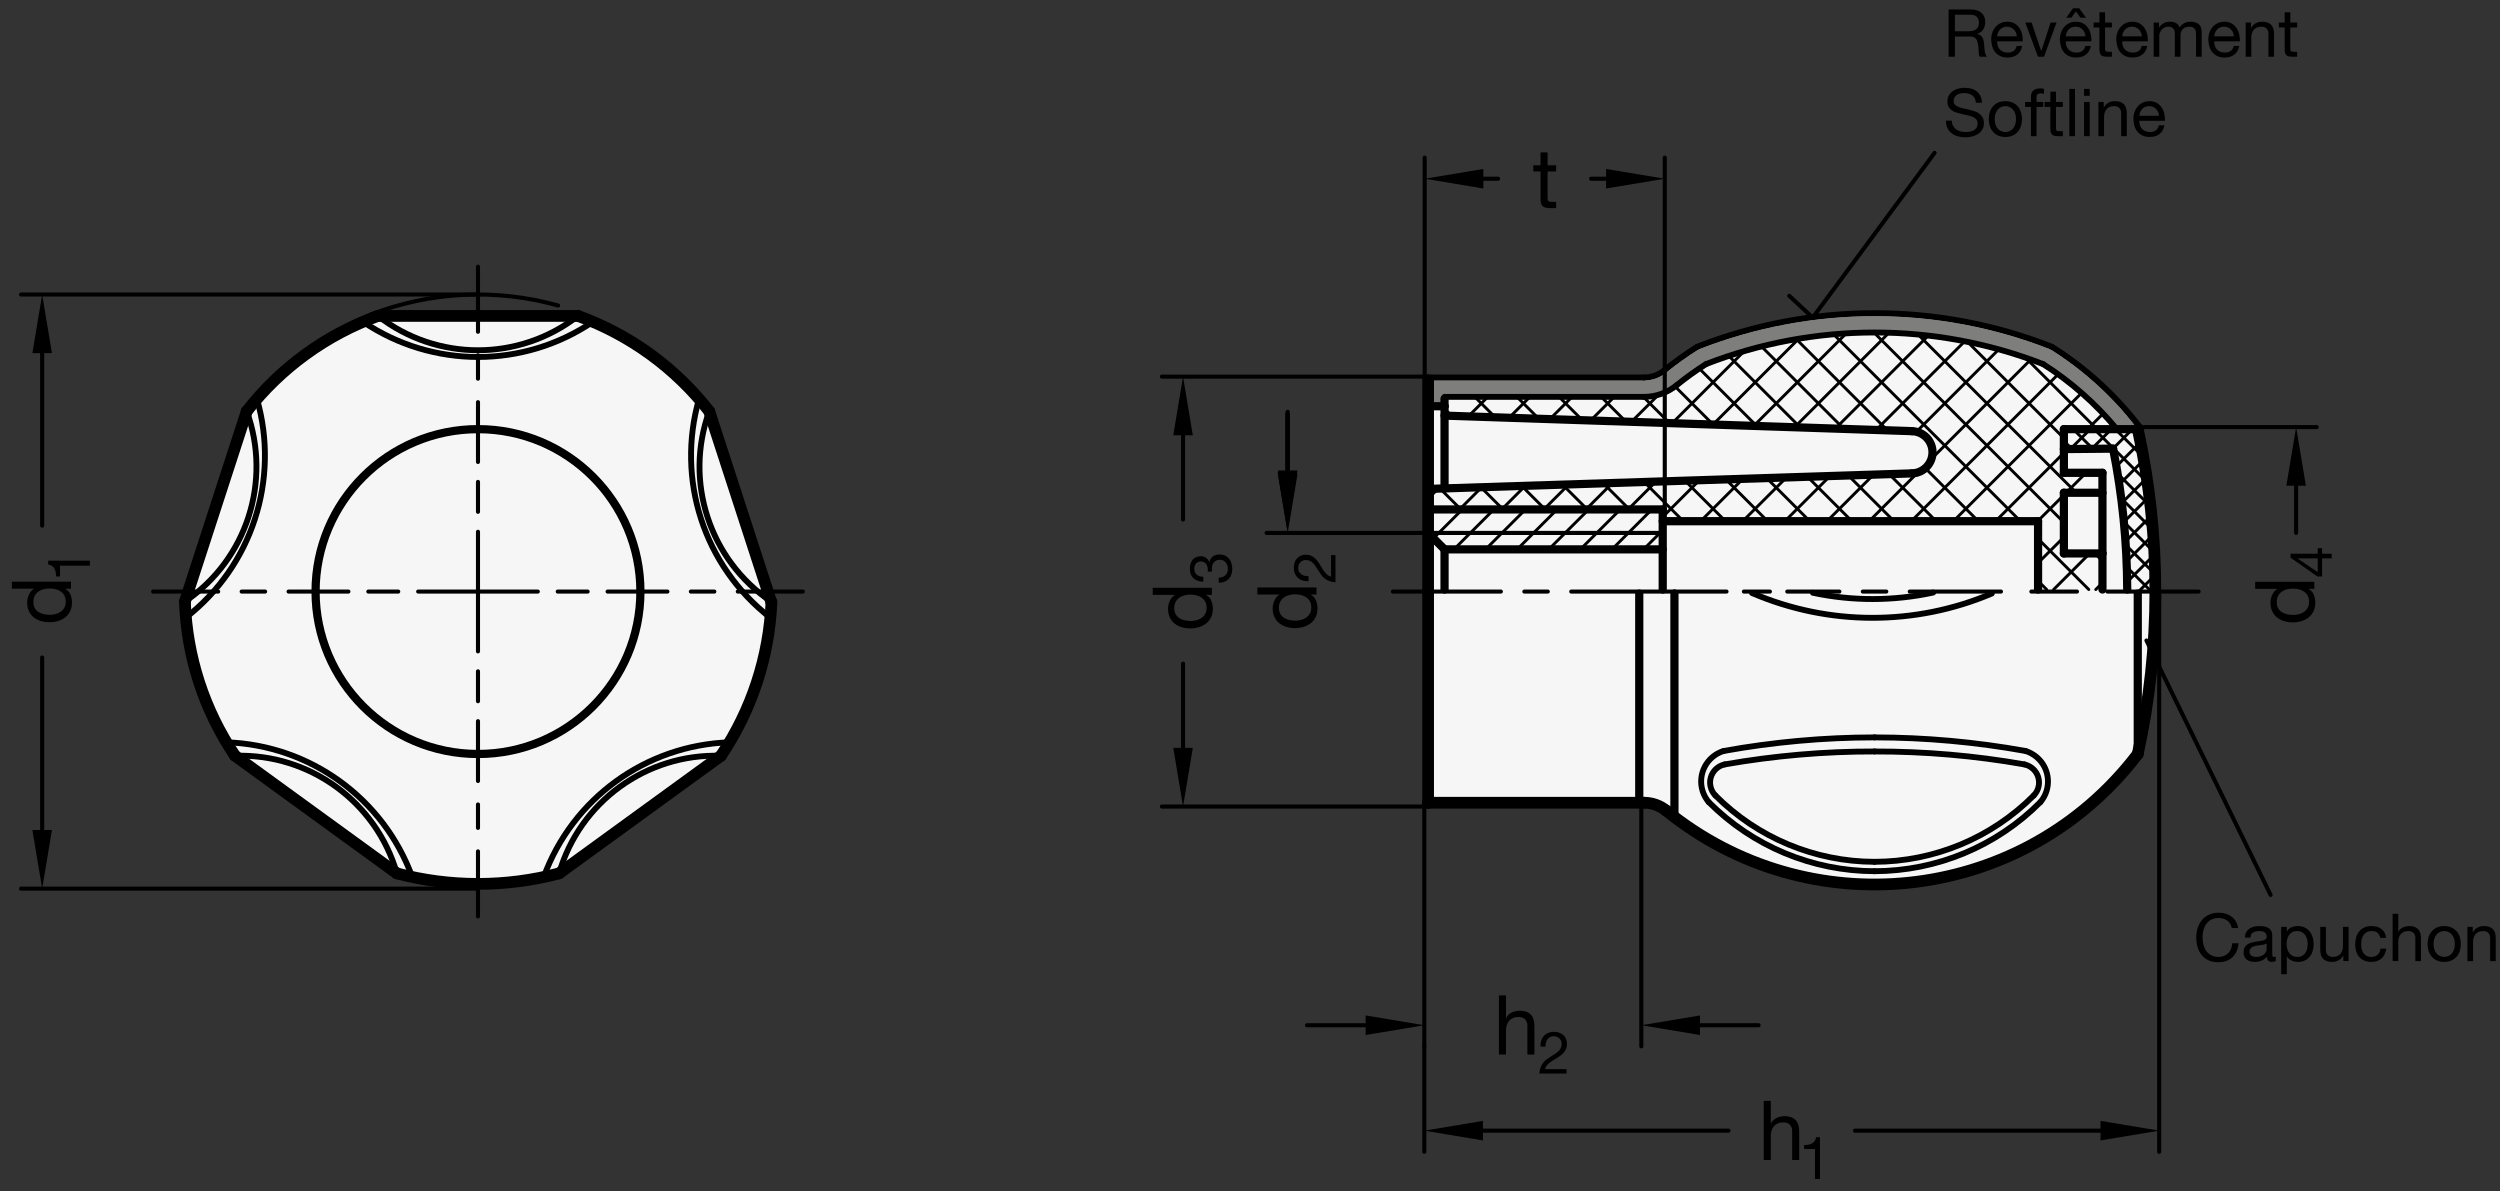 <?xml version="1.0" encoding="utf-8"?>
<!-- Generator: Adobe Illustrator 19.1.0, SVG Export Plug-In . SVG Version: 6.00 Build 0)  -->
<svg version="1.1" xmlns="http://www.w3.org/2000/svg" xmlns:xlink="http://www.w3.org/1999/xlink" x="0px" y="0px"
	 viewBox="0 0 302.074 143.967" enable-background="new 0 0 302.074 143.967" xml:space="preserve">
<rect x="0" y="0" width="302.074" height="143.967" fill="#333333" stroke="none"/>
<g id="MD_x5F_3_x5F_FUELLUNG_x5F_WS">
	<g id="POLYLINE_2_">
		<path fill="#FFFFFF" d="M29.814,49.69l-7.471,22.994c0.226,6.658,2.325,13.116,6.055,18.636l19.56,14.211
			c6.422,1.694,13.173,1.694,19.595,0l19.56-14.211c3.712-5.519,5.825-11.957,6.105-18.602c0.001-0.02-0.014-0.036-0.034-0.037
			c-0.006,0-0.011,0.001-0.016,0.003L85.696,49.69c-4.096-5.253-9.591-9.245-15.852-11.517H45.666
			C39.405,40.445,33.91,44.437,29.814,49.69z"/>
	</g>
	<g id="POLYLINE_3_">
		<path fill="#FFFFFF" d="M258.306,91.105l-2.572,3.052c-14.322,15.368-38.099,17.022-54.411,3.785
			c-0.758-0.615-1.704-0.95-2.679-0.95h-26.086V71.479V45.968h26.086c0.976,0,1.922-0.336,2.679-0.95
			c1.249-1.013,2.557-1.95,3.919-2.806c13.666-5.361,28.853-5.361,42.52,0c3.194,2.007,6.089,4.457,8.596,7.276l1.948,2.367
			C261.141,64.784,261.141,78.175,258.306,91.105z"/>
	</g>
</g>
<g id="MD_x5F_3_x5F_FUELLUNG_x5F_GR">
	<g id="POLYLINE">
		<path fill="#F6F6F6" d="M258.306,91.105l-2.572,3.052c-14.322,15.368-38.099,17.022-54.411,3.785
			c-0.758-0.615-1.704-0.95-2.679-0.95h-26.086V71.479V45.968h26.086c0.976,0,1.922-0.336,2.679-0.95
			c1.249-1.013,2.557-1.95,3.919-2.806c13.666-5.361,28.853-5.361,42.52,0c3.194,2.007,6.089,4.457,8.596,7.276l1.948,2.367
			C261.141,64.784,261.141,78.175,258.306,91.105z"/>
	</g>
	<g id="POLYLINE_1_">
		<path fill="#F6F6F6" d="M29.814,49.69l-7.471,22.994c0.226,6.658,2.325,13.116,6.055,18.636l19.56,14.211
			c6.422,1.694,13.173,1.694,19.595,0l19.56-14.211c3.712-5.519,5.825-11.957,6.105-18.602c0.001-0.02-0.014-0.036-0.034-0.037
			c-0.006,0-0.011,0.001-0.016,0.003L85.696,49.69c-4.096-5.253-9.591-9.245-15.852-11.517H45.666
			C39.405,40.445,33.91,44.437,29.814,49.69z"/>
	</g>
</g>
<g id="MD_x5F_6_x5F_COLOR_x5F_K064">
	<g id="LWPOLYLINE_1_">
		<path fill="#7E7E7D" d="M201.324,45.017c-0.758,0.615-1.704,0.95-2.679,0.95h-26.086v3.118h1.984v-1.134h24.102
			c1.431,0,2.818-0.492,3.93-1.394c1.139-0.924,2.33-1.781,3.567-2.567c13.097-5.088,27.625-5.088,40.722,0
			c3.365,2.137,6.372,4.791,8.911,7.863h2.532c-2.907-3.822-6.478-7.088-10.544-9.643c-13.666-5.361-28.853-5.361-42.52,0
			C203.881,43.067,202.573,44.004,201.324,45.017z"/>
	</g>
</g>
<g id="MD_x5F_1_x5F_035">
	<g id="ARC">
		
			<path fill="none" stroke="#000000" stroke-width="0.496" stroke-linecap="round" stroke-linejoin="round" stroke-miterlimit="10" d="
			M67.435,36.916c-7.487-2.097-15.452-1.706-22.698,1.114"/>
	</g>
	<g id="LINE_25_">
		
			<line fill="none" stroke="#000000" stroke-width="0.496" stroke-linecap="round" stroke-linejoin="round" stroke-miterlimit="10" x1="172.558" y1="64.393" x2="200.905" y2="64.393"/>
	</g>
</g>
<g id="MD_x5F_1_x5F_100">
	<g id="LINE">
		
			<line fill="none" stroke="#000000" stroke-width="1.417" stroke-linecap="round" stroke-linejoin="round" stroke-miterlimit="10" x1="172.558" y1="71.479" x2="172.558" y2="96.991"/>
	</g>
	<g id="LINE_1_">
		
			<line fill="none" stroke="#000000" stroke-width="1.417" stroke-linecap="round" stroke-linejoin="round" stroke-miterlimit="10" x1="172.558" y1="71.479" x2="172.558" y2="45.968"/>
	</g>
	<g id="ARC_3_">
		
			<path fill="none" stroke="#000000" stroke-width="1.417" stroke-linecap="round" stroke-linejoin="round" stroke-miterlimit="10" d="
			M201.324,97.942c17.136,13.906,42.3,11.287,56.206-5.848c0.264-0.325,0.523-0.655,0.777-0.988"/>
	</g>
	<g id="ARC_8_">
		
			<path fill="none" stroke="#000000" stroke-width="1.417" stroke-linecap="round" stroke-linejoin="round" stroke-miterlimit="10" d="
			M45.666,38.172c-6.262,2.273-11.756,6.264-15.852,11.517"/>
	</g>
	<g id="LINE_7_">
		
			<line fill="none" stroke="#000000" stroke-width="1.417" stroke-linecap="round" stroke-linejoin="round" stroke-miterlimit="10" x1="28.398" y1="91.32" x2="47.958" y2="105.531"/>
	</g>
	<g id="ARC_11_">
		
			<path fill="none" stroke="#000000" stroke-width="1.417" stroke-linecap="round" stroke-linejoin="round" stroke-miterlimit="10" d="
			M22.343,72.684c0.226,6.658,2.325,13.116,6.055,18.636"/>
	</g>
	<g id="LINE_8_">
		
			<line fill="none" stroke="#000000" stroke-width="1.417" stroke-linecap="round" stroke-linejoin="round" stroke-miterlimit="10" x1="29.814" y1="49.69" x2="22.343" y2="72.684"/>
	</g>
	<g id="ARC_14_">
		
			<path fill="none" stroke="#000000" stroke-width="1.417" stroke-linecap="round" stroke-linejoin="round" stroke-miterlimit="10" d="
			M85.696,49.69c-4.096-5.253-9.591-9.245-15.852-11.517"/>
	</g>
	<g id="ARC_17_">
		
			<path fill="none" stroke="#000000" stroke-width="1.417" stroke-linecap="round" stroke-linejoin="round" stroke-miterlimit="10" d="
			M87.113,91.32c3.712-5.519,5.825-11.957,6.105-18.602"/>
	</g>
	<g id="LINE_11_">
		
			<line fill="none" stroke="#000000" stroke-width="1.417" stroke-linecap="round" stroke-linejoin="round" stroke-miterlimit="10" x1="93.168" y1="72.684" x2="85.696" y2="49.69"/>
	</g>
	<g id="ARC_20_">
		
			<path fill="none" stroke="#000000" stroke-width="1.417" stroke-linecap="round" stroke-linejoin="round" stroke-miterlimit="10" d="
			M47.958,105.531c6.422,1.694,13.173,1.694,19.595,0"/>
	</g>
	<g id="LINE_15_">
		
			<line fill="none" stroke="#000000" stroke-width="1.417" stroke-linecap="round" stroke-linejoin="round" stroke-miterlimit="10" x1="67.553" y1="105.531" x2="87.113" y2="91.32"/>
	</g>
	<g id="LINE_21_">
		
			<line fill="none" stroke="#000000" stroke-width="1.417" stroke-linecap="round" stroke-linejoin="round" stroke-miterlimit="10" x1="69.844" y1="38.172" x2="45.666" y2="38.172"/>
	</g>
	<g id="LINE_23_">
		
			<line fill="none" stroke="#000000" stroke-width="1.417" stroke-linecap="round" stroke-linejoin="round" stroke-miterlimit="10" x1="198.645" y1="96.991" x2="172.558" y2="96.991"/>
	</g>
	<g id="ARC_29_">
		
			<path fill="none" stroke="#000000" stroke-width="1.417" stroke-linecap="round" stroke-linejoin="round" stroke-miterlimit="10" d="
			M201.324,97.942c-0.758-0.615-1.704-0.95-2.679-0.95"/>
	</g>
	<g id="ARC_38_">
		
			<path fill="none" stroke="#000000" stroke-width="1.417" stroke-linecap="round" stroke-linejoin="round" stroke-miterlimit="10" d="
			M258.306,91.105c2.835-12.93,2.835-26.321,0-39.251"/>
	</g>
</g>
<g id="MD_x5F_2_x5F_SCHRAFFUR">
	<g id="HATCH">
		<path fill-rule="evenodd" clip-rule="evenodd" fill="none" d="M172.558,64.393l1.984,1.984h26.362v-1.984H172.558z
			 M200.905,64.393v-2.835h-28.346v2.835H200.905z"/>
		
			<path fill="none" stroke="#000000" stroke-width="0.354" stroke-linecap="round" stroke-linejoin="round" stroke-miterlimit="10" d="
			M172.558,61.864l0.306-0.306 M173.203,65.038l0.645-0.645 M173.848,64.393l2.835-2.835 M175.682,66.377l1.984-1.984
			 M179.501,66.377l1.984-1.984 M183.319,66.377l1.984-1.984 M187.137,66.377l1.984-1.984 M190.956,66.377l1.984-1.984
			 M194.774,66.377l1.984-1.984 M177.666,64.393l2.835-2.835 M181.485,64.393l2.835-2.835 M185.303,64.393l2.835-2.835
			 M189.122,64.393l2.835-2.835 M192.94,64.393l2.835-2.835 M196.758,64.393l2.835-2.835 M198.592,66.377l1.984-1.984
			 M200.577,64.393l0.328-0.328"/>
	</g>
	<g id="HATCH_1_">
		<path fill-rule="evenodd" clip-rule="evenodd" fill="none" d="M249.377,51.854v2.409l5.947-0.055
			c1.135,5.687,1.707,11.472,1.707,17.272h3.401c0-6.599-0.713-13.179-2.126-19.625H249.377L249.377,51.854z"/>
		
			<path fill="none" stroke="#000000" stroke-width="0.354" stroke-linecap="round" stroke-linejoin="round" stroke-miterlimit="10" d="
			M249.377,52.503l0.649-0.649 M250.17,54.256l2.402-2.402 M252.74,54.232l2.378-2.378 M255.309,54.208l2.354-2.354 M255.652,56.411
			l2.921-2.921 M255.982,58.626l2.949-2.949 M256.312,60.842l2.976-2.976 M256.617,63.082l3.028-3.028 M256.737,65.508l3.2-3.2
			 M256.856,67.934l3.211-3.211 M256.976,70.36l3.222-3.222 M258.403,71.479l1.926-1.926 M257.401,71.479l-0.389-0.389
			 M259.947,71.479l-3.067-3.067 M260.315,69.302l-3.567-3.567 M260.169,66.611l-3.553-3.553 M260.024,63.92l-3.823-3.823
			 M250.358,54.254l-0.981-0.981 M259.829,61.18l-4.073-4.073 M252.88,54.231l-2.377-2.377 M259.332,58.137l-6.283-6.283
			 M258.836,55.095l-3.241-3.241 M258.339,52.053l-0.199-0.199"/>
	</g>
	<g id="HATCH_2_">
		<path fill-rule="evenodd" clip-rule="evenodd" fill="none" d="M231.019,52.098c1.358,0.035,2.449,1.128,2.484,2.486
			c0.036,1.409-1.077,2.579-2.486,2.615l-58.458,1.879v2.48h28.346v1.417h45.354v8.256h7.779v-4.358h-4.661v-7.335h4.661v-2.41
			h-4.661v-5.275h4.373h2.024c-2.539-3.073-5.546-5.726-8.911-7.863c-13.097-5.088-27.625-5.088-40.722,0
			c-1.238,0.786-2.429,1.643-3.567,2.567c-1.111,0.902-2.499,1.394-3.93,1.394h-24.102v1.134v1.134L231.019,52.098L231.019,52.098z"
			/>
		
			<path fill="none" stroke="#000000" stroke-width="0.354" stroke-linecap="round" stroke-linejoin="round" stroke-miterlimit="10" d="
			M174.543,48.094l0.143-0.143 M177.413,50.315l2.363-2.363 M172.558,60.261l1.222-1.222 M182.34,50.479l2.527-2.527
			 M176.352,61.558l2.689-2.689 M181.443,61.558l2.858-2.858 M187.268,50.643l2.691-2.691 M192.195,50.807l2.855-2.855
			 M186.535,61.558l3.027-3.027 M197.122,50.971l3.33-3.33 M191.626,61.558l3.196-3.196 M202.049,51.135l8.486-8.486
			 M196.717,61.558l3.365-3.365 M206.977,51.299L217.175,41.1 M200.905,62.462l4.437-4.437 M211.904,51.463l11.133-11.133
			 M205.482,62.976l5.12-5.12 M216.831,51.626l11.297-11.297 M210.573,62.976l5.289-5.289 M215.664,62.976l5.458-5.458
			 M221.758,51.79l11.129-11.129 M226.686,51.954l10.632-10.632 M220.756,62.976l5.627-5.627 M231.474,52.257l9.933-9.933
			 M225.847,62.976l6.099-6.099 M233.346,55.476l11.961-11.961 M230.938,62.976l17.672-17.672 M236.029,62.976l15.488-15.488
			 M241.12,62.976l8.257-8.257 M252.242,51.854l1.795-1.795 M246.211,62.976l3.166-3.166 M249.649,59.538l2.41-2.41 M246.259,68.019
			l3.118-3.118 M248.138,71.231l4.358-4.358 M253.229,71.231l0.809-0.809 M176.529,61.558l-2.527-2.527 M181.62,61.558l-2.685-2.685
			 M186.711,61.558l-2.844-2.844 M175.401,50.248l-0.859-0.859 M191.802,61.558l-3.002-3.002 M196.894,61.558l-3.161-3.161
			 M180.668,50.423l-2.471-2.471 M185.934,50.599l-2.647-2.647 M203.402,62.976l-4.737-4.737 M208.493,62.976l-4.895-4.895
			 M213.584,62.976l-5.054-5.054 M191.2,50.774l-2.822-2.822 M196.467,50.949l-2.997-2.997 M201.733,51.124l-3.172-3.172
			 M218.676,62.976l-5.212-5.212 M206.999,51.299l-4.628-4.628 M223.767,62.976l-5.371-5.371 M212.266,51.475l-6.915-6.915
			 M228.858,62.976l-5.529-5.529 M233.949,62.976l-5.688-5.688 M217.532,51.65L209,43.118 M222.799,51.825l-9.898-9.898
			 M247.296,71.231l-1.037-1.037 M239.04,62.976l-6.445-6.445 M228.065,52l-10.899-10.899 M252.387,71.231l-6.128-6.128
			 M244.131,62.976L221.596,40.44 M254.038,67.791l-0.918-0.918 M249.377,63.13l-22.801-22.801 M250.876,59.538l-19.033-19.033
			 M254.038,57.609l-0.48-0.48 M249.377,52.948l-11.549-11.549 M253.375,51.854l-8.458-8.458"/>
	</g>
</g>
<g id="MD_x5F_1_x5F_050">
	<g id="ARC_1_">
		
			<path fill="none" stroke="#000000" stroke-width="0.709" stroke-linecap="round" stroke-linejoin="round" stroke-miterlimit="10" d="
			M245.737,96.116c0.863-0.885,0.846-2.303-0.04-3.167c-0.304-0.297-0.686-0.5-1.102-0.588"/>
	</g>
	<g id="ARC_2_">
		
			<path fill="none" stroke="#000000" stroke-width="0.709" stroke-linecap="round" stroke-linejoin="round" stroke-miterlimit="10" d="
			M244.752,90.743c-6.022-1.088-12.129-1.639-18.249-1.644"/>
	</g>
	<g id="ARC_4_">
		
			<path fill="none" stroke="#000000" stroke-width="0.709" stroke-linecap="round" stroke-linejoin="round" stroke-miterlimit="10" d="
			M226.505,105.267c7.522-0.016,14.729-3.02,20.035-8.351"/>
	</g>
	<g id="ARC_5_">
		
			<path fill="none" stroke="#000000" stroke-width="0.709" stroke-linecap="round" stroke-linejoin="round" stroke-miterlimit="10" d="
			M226.503,104.133c7.221-0.015,14.14-2.899,19.234-8.017"/>
	</g>
	<g id="ARC_6_">
		
			<path fill="none" stroke="#000000" stroke-width="0.709" stroke-linecap="round" stroke-linejoin="round" stroke-miterlimit="10" d="
			M246.864,43.991c-13.097-5.088-27.625-5.088-40.722,0"/>
	</g>
	<g id="ARC_7_">
		
			<path fill="none" stroke="#000000" stroke-width="0.709" stroke-linecap="round" stroke-linejoin="round" stroke-miterlimit="10" d="
			M247.892,41.882c-13.749-5.394-29.029-5.394-42.778,0"/>
	</g>
	<g id="ARC_9_">
		
			<path fill="none" stroke="#000000" stroke-width="0.709" stroke-linecap="round" stroke-linejoin="round" stroke-miterlimit="10" d="
			M49.813,105.972c-3.467-9.496-12.35-15.938-22.454-16.282"/>
	</g>
	<g id="ARC_10_">
		
			<path fill="none" stroke="#000000" stroke-width="0.709" stroke-linecap="round" stroke-linejoin="round" stroke-miterlimit="10" d="
			M47.958,105.531c-2.502-8.653-10.557-14.505-19.56-14.211"/>
	</g>
	<g id="ARC_12_">
		
			<path fill="none" stroke="#000000" stroke-width="0.709" stroke-linecap="round" stroke-linejoin="round" stroke-miterlimit="10" d="
			M22.461,74.613c7.984-6.227,11.382-16.683,8.583-26.414"/>
	</g>
	<g id="ARC_13_">
		
			<path fill="none" stroke="#000000" stroke-width="0.709" stroke-linecap="round" stroke-linejoin="round" stroke-miterlimit="10" d="
			M22.343,72.684c7.456-5.054,10.533-14.523,7.471-22.994"/>
	</g>
	<g id="ARC_15_">
		
			<path fill="none" stroke="#000000" stroke-width="0.709" stroke-linecap="round" stroke-linejoin="round" stroke-miterlimit="10" d="
			M45.666,38.172c7.111,5.53,17.067,5.53,24.178,0"/>
	</g>
	<g id="ARC_16_">
		
			<path fill="none" stroke="#000000" stroke-width="0.709" stroke-linecap="round" stroke-linejoin="round" stroke-miterlimit="10" d="
			M43.868,38.881c8.39,5.669,19.384,5.669,27.774,0"/>
	</g>
	<g id="ARC_18_">
		
			<path fill="none" stroke="#000000" stroke-width="0.709" stroke-linecap="round" stroke-linejoin="round" stroke-miterlimit="10" d="
			M84.467,48.199c-2.799,9.731,0.598,20.187,8.583,26.414"/>
	</g>
	<g id="ARC_19_">
		
			<path fill="none" stroke="#000000" stroke-width="0.709" stroke-linecap="round" stroke-linejoin="round" stroke-miterlimit="10" d="
			M85.696,49.69c-3.062,8.471,0.015,17.94,7.471,22.994"/>
	</g>
	<g id="ARC_21_">
		
			<path fill="none" stroke="#000000" stroke-width="0.709" stroke-linecap="round" stroke-linejoin="round" stroke-miterlimit="10" d="
			M88.151,89.69c-10.103,0.344-18.987,6.786-22.454,16.282"/>
	</g>
	<g id="ARC_22_">
		
			<path fill="none" stroke="#000000" stroke-width="0.709" stroke-linecap="round" stroke-linejoin="round" stroke-miterlimit="10" d="
			M87.113,91.32c-9.003-0.294-17.058,5.558-19.56,14.211"/>
	</g>
	<g id="LINE_24_">
		
			<line fill="none" stroke="#000000" stroke-width="0.709" stroke-linecap="round" stroke-linejoin="round" stroke-miterlimit="10" x1="174.543" y1="47.952" x2="198.645" y2="47.952"/>
	</g>
	<g id="LINE_28_">
		
			<line fill="none" stroke="#000000" stroke-width="0.709" stroke-linecap="round" stroke-linejoin="round" stroke-miterlimit="10" x1="172.558" y1="45.613" x2="198.645" y2="45.613"/>
	</g>
	<g id="ARC_23_">
		
			<path fill="none" stroke="#000000" stroke-width="0.709" stroke-linecap="round" stroke-linejoin="round" stroke-miterlimit="10" d="
			M226.503,90.8c-6.065-0.011-12.119,0.512-18.092,1.561"/>
	</g>
	<g id="ARC_24_">
		
			<path fill="none" stroke="#000000" stroke-width="0.709" stroke-linecap="round" stroke-linejoin="round" stroke-miterlimit="10" d="
			M226.503,89.099c-6.12,0.005-12.227,0.555-18.249,1.644"/>
	</g>
	<g id="ARC_25_">
		
			<path fill="none" stroke="#000000" stroke-width="0.709" stroke-linecap="round" stroke-linejoin="round" stroke-miterlimit="10" d="
			M206.465,96.916c5.306,5.331,12.514,8.335,20.035,8.351"/>
	</g>
	<g id="ARC_26_">
		
			<path fill="none" stroke="#000000" stroke-width="0.709" stroke-linecap="round" stroke-linejoin="round" stroke-miterlimit="10" d="
			M207.269,96.116c5.094,5.118,12.013,8.002,19.234,8.017"/>
	</g>
	<g id="ARC_27_">
		
			<path fill="none" stroke="#000000" stroke-width="0.709" stroke-linecap="round" stroke-linejoin="round" stroke-miterlimit="10" d="
			M208.254,90.743c-2.032,0.636-3.164,2.799-2.529,4.831c0.153,0.489,0.402,0.942,0.732,1.333"/>
	</g>
	<g id="ARC_28_">
		
			<path fill="none" stroke="#000000" stroke-width="0.709" stroke-linecap="round" stroke-linejoin="round" stroke-miterlimit="10" d="
			M208.41,92.361c-1.21,0.255-1.985,1.442-1.73,2.653c0.088,0.416,0.291,0.798,0.588,1.102"/>
	</g>
	<g id="ARC_30_">
		
			<path fill="none" stroke="#000000" stroke-width="0.709" stroke-linecap="round" stroke-linejoin="round" stroke-miterlimit="10" d="
			M244.595,92.361c-5.973-1.05-12.028-1.572-18.092-1.561"/>
	</g>
	<g id="ARC_31_">
		
			<path fill="none" stroke="#000000" stroke-width="0.709" stroke-linecap="round" stroke-linejoin="round" stroke-miterlimit="10" d="
			M219.052,71.626c4.792,1.02,9.746,1.011,14.533-0.028"/>
	</g>
	<g id="ARC_32_">
		
			<path fill="none" stroke="#000000" stroke-width="0.709" stroke-linecap="round" stroke-linejoin="round" stroke-miterlimit="10" d="
			M211.693,71.653c9.246,3.977,19.715,3.999,28.978,0.061"/>
	</g>
	<g id="ARC_33_">
		
			<path fill="none" stroke="#000000" stroke-width="0.709" stroke-linecap="round" stroke-linejoin="round" stroke-miterlimit="10" d="
			M206.142,43.991c-1.238,0.786-2.429,1.643-3.567,2.567"/>
	</g>
	<g id="ARC_34_">
		
			<path fill="none" stroke="#000000" stroke-width="0.709" stroke-linecap="round" stroke-linejoin="round" stroke-miterlimit="10" d="
			M198.645,45.613c0.894,0,1.762-0.308,2.456-0.871"/>
	</g>
	<g id="ARC_35_">
		
			<path fill="none" stroke="#000000" stroke-width="0.709" stroke-linecap="round" stroke-linejoin="round" stroke-miterlimit="10" d="
			M198.645,47.952c1.431,0,2.818-0.492,3.93-1.394"/>
	</g>
	<g id="ARC_36_">
		
			<path fill="none" stroke="#000000" stroke-width="0.709" stroke-linecap="round" stroke-linejoin="round" stroke-miterlimit="10" d="
			M205.054,41.911c-1.374,0.863-2.694,1.808-3.954,2.831"/>
	</g>
	<g id="ARC_37_">
		
			<path fill="none" stroke="#000000" stroke-width="0.709" stroke-linecap="round" stroke-linejoin="round" stroke-miterlimit="10" d="
			M246.549,96.908c1.372-1.628,1.165-4.061-0.463-5.433c-0.392-0.33-0.845-0.579-1.333-0.732"/>
	</g>
	<g id="ARC_41_">
		
			<path fill="none" stroke="#000000" stroke-width="0.709" stroke-linecap="round" stroke-linejoin="round" stroke-miterlimit="10" d="
			M258.728,51.824c-2.957-3.934-6.609-7.294-10.777-9.912"/>
	</g>
	<g id="ARC_42_">
		
			<path fill="none" stroke="#000000" stroke-width="0.709" stroke-linecap="round" stroke-linejoin="round" stroke-miterlimit="10" d="
			M255.774,51.854c-2.539-3.073-5.546-5.726-8.911-7.863"/>
	</g>
</g>
<g id="MD_x5F_1_x5F_070">
	<g id="LINE_2_">
		
			<line fill="none" stroke="#000000" stroke-width="0.992" stroke-linecap="round" stroke-linejoin="round" stroke-miterlimit="10" x1="174.543" y1="50.22" x2="231.019" y2="52.098"/>
	</g>
	<g id="LINE_3_">
		
			<line fill="none" stroke="#000000" stroke-width="0.992" stroke-linecap="round" stroke-linejoin="round" stroke-miterlimit="10" x1="172.558" y1="59.078" x2="231.017" y2="57.199"/>
	</g>
	<g id="LINE_4_">
		
			<line fill="none" stroke="#000000" stroke-width="0.992" stroke-linecap="round" stroke-linejoin="round" stroke-miterlimit="10" x1="246.259" y1="62.976" x2="200.905" y2="62.976"/>
	</g>
	<g id="CIRCLE">
		
			<path fill="none" stroke="#000000" stroke-width="0.992" stroke-linecap="round" stroke-linejoin="round" stroke-miterlimit="10" d="
			M38.13,71.479c0-10.839,8.787-19.625,19.625-19.625s19.625,8.787,19.625,19.625s-8.787,19.625-19.625,19.625
			S38.13,82.318,38.13,71.479L38.13,71.479z"/>
	</g>
	<g id="LINE_26_">
		
			<line fill="none" stroke="#000000" stroke-width="0.992" stroke-linecap="round" stroke-linejoin="round" stroke-miterlimit="10" x1="174.543" y1="66.377" x2="200.905" y2="66.377"/>
	</g>
	<g id="LINE_27_">
		
			<line fill="none" stroke="#000000" stroke-width="0.992" stroke-linecap="round" stroke-linejoin="round" stroke-miterlimit="10" x1="200.905" y1="61.558" x2="172.558" y2="61.558"/>
	</g>
	<g id="LINE_31_">
		
			<line fill="none" stroke="#000000" stroke-width="0.992" stroke-linecap="round" stroke-linejoin="round" stroke-miterlimit="10" x1="172.558" y1="64.393" x2="174.543" y2="66.377"/>
	</g>
	<g id="LINE_32_">
		
			<line fill="none" stroke="#000000" stroke-width="0.992" stroke-linecap="round" stroke-linejoin="round" stroke-miterlimit="10" x1="174.543" y1="66.377" x2="174.543" y2="71.231"/>
	</g>
	<g id="LINE_34_">
		
			<line fill="none" stroke="#000000" stroke-width="0.992" stroke-linecap="round" stroke-linejoin="round" stroke-miterlimit="10" x1="174.543" y1="49.086" x2="174.543" y2="59.028"/>
	</g>
	<g id="LINE_35_">
		
			<line fill="none" stroke="#000000" stroke-width="0.992" stroke-linecap="round" stroke-linejoin="round" stroke-miterlimit="10" x1="174.543" y1="49.086" x2="172.558" y2="49.086"/>
	</g>
	<g id="LINE_36_">
		
			<line fill="none" stroke="#000000" stroke-width="0.992" stroke-linecap="round" stroke-linejoin="round" stroke-miterlimit="10" x1="174.543" y1="48.186" x2="174.543" y2="49.086"/>
	</g>
	<g id="LINE_37_">
		
			<line fill="none" stroke="#000000" stroke-width="0.992" stroke-linecap="round" stroke-linejoin="round" stroke-miterlimit="10" x1="202.322" y1="98.726" x2="202.322" y2="71.727"/>
	</g>
	<g id="LINE_38_">
		
			<line fill="none" stroke="#000000" stroke-width="0.992" stroke-linecap="round" stroke-linejoin="round" stroke-miterlimit="10" x1="198.07" y1="96.991" x2="198.07" y2="71.727"/>
	</g>
	<g id="LINE_40_">
		
			<line fill="none" stroke="#000000" stroke-width="0.992" stroke-linecap="round" stroke-linejoin="round" stroke-miterlimit="10" x1="200.905" y1="71.231" x2="200.905" y2="61.558"/>
	</g>
	<g id="ARC_39_">
		
			<path fill="none" stroke="#000000" stroke-width="0.992" stroke-linecap="round" stroke-linejoin="round" stroke-miterlimit="10" d="
			M257.031,71.231c-0.016-5.716-0.588-11.418-1.707-17.023"/>
	</g>
	<g id="ARC_40_">
		
			<path fill="none" stroke="#000000" stroke-width="0.992" stroke-linecap="round" stroke-linejoin="round" stroke-miterlimit="10" d="
			M231.017,57.199c1.409-0.036,2.521-1.207,2.486-2.615c-0.034-1.358-1.126-2.45-2.484-2.486"/>
	</g>
	<g id="LINE_42_">
		
			<line fill="none" stroke="#000000" stroke-width="0.992" stroke-linecap="round" stroke-linejoin="round" stroke-miterlimit="10" x1="258.306" y1="51.854" x2="249.377" y2="51.854"/>
	</g>
	<g id="LINE_43_">
		
			<line fill="none" stroke="#000000" stroke-width="0.992" stroke-linecap="round" stroke-linejoin="round" stroke-miterlimit="10" x1="249.377" y1="51.854" x2="249.377" y2="57.129"/>
	</g>
	<g id="LINE_44_">
		
			<line fill="none" stroke="#000000" stroke-width="0.992" stroke-linecap="round" stroke-linejoin="round" stroke-miterlimit="10" x1="258.306" y1="91.105" x2="258.306" y2="71.727"/>
	</g>
	<g id="LINE_45_">
		
			<line fill="none" stroke="#000000" stroke-width="0.992" stroke-linecap="round" stroke-linejoin="round" stroke-miterlimit="10" x1="255.325" y1="54.208" x2="249.377" y2="54.263"/>
	</g>
	<g id="LINE_46_">
		
			<line fill="none" stroke="#000000" stroke-width="0.992" stroke-linecap="round" stroke-linejoin="round" stroke-miterlimit="10" x1="249.377" y1="59.538" x2="249.377" y2="66.873"/>
	</g>
	<g id="LINE_47_">
		
			<line fill="none" stroke="#000000" stroke-width="0.992" stroke-linecap="round" stroke-linejoin="round" stroke-miterlimit="10" x1="249.377" y1="66.873" x2="254.038" y2="66.873"/>
	</g>
	<g id="LINE_48_">
		
			<line fill="none" stroke="#000000" stroke-width="0.992" stroke-linecap="round" stroke-linejoin="round" stroke-miterlimit="10" x1="254.038" y1="66.873" x2="254.038" y2="71.231"/>
	</g>
	<g id="LINE_49_">
		
			<line fill="none" stroke="#000000" stroke-width="0.992" stroke-linecap="round" stroke-linejoin="round" stroke-miterlimit="10" x1="246.259" y1="62.976" x2="246.259" y2="71.231"/>
	</g>
	<g id="LINE_51_">
		
			<line fill="none" stroke="#000000" stroke-width="0.992" stroke-linecap="round" stroke-linejoin="round" stroke-miterlimit="10" x1="249.377" y1="57.129" x2="254.038" y2="57.129"/>
	</g>
	<g id="LINE_52_">
		
			<line fill="none" stroke="#000000" stroke-width="0.992" stroke-linecap="round" stroke-linejoin="round" stroke-miterlimit="10" x1="254.038" y1="57.129" x2="254.038" y2="66.873"/>
	</g>
	<g id="LINE_53_">
		
			<line fill="none" stroke="#000000" stroke-width="0.992" stroke-linecap="round" stroke-linejoin="round" stroke-miterlimit="10" x1="254.038" y1="59.538" x2="249.377" y2="59.538"/>
	</g>
</g>
<g id="MD_x5F_2_x5F_MITTELLINIE">
	<g id="LINE_5_">
		<path d="M265.656,71.727h-11.021c-0.137,0-0.248-0.111-0.248-0.248s0.111-0.248,0.248-0.248h11.021
			c0.137,0,0.248,0.111,0.248,0.248S265.793,71.727,265.656,71.727z M250.961,71.727h-5.511c-0.137,0-0.248-0.111-0.248-0.248
			s0.111-0.248,0.248-0.248h5.511c0.137,0,0.248,0.111,0.248,0.248S251.098,71.727,250.961,71.727z M241.776,71.727h-11.021
			c-0.137,0-0.248-0.111-0.248-0.248s0.111-0.248,0.248-0.248h11.021c0.137,0,0.248,0.111,0.248,0.248
			S241.913,71.727,241.776,71.727z"/>
	</g>
	<g id="LINE_6_">
		<path d="M57.755,71.727h-7.228c-0.137,0-0.248-0.111-0.248-0.248s0.111-0.248,0.248-0.248h7.228c0.137,0,0.248,0.111,0.248,0.248
			S57.893,71.727,57.755,71.727z M48.119,71.727h-3.614c-0.137,0-0.248-0.111-0.248-0.248s0.111-0.248,0.248-0.248h3.614
			c0.137,0,0.248,0.111,0.248,0.248S48.256,71.727,48.119,71.727z M42.096,71.727h-7.228c-0.137,0-0.248-0.111-0.248-0.248
			s0.111-0.248,0.248-0.248h7.228c0.137,0,0.248,0.111,0.248,0.248S42.233,71.727,42.096,71.727z"/>
	</g>
	<g id="LINE_9_">
		<path d="M26.364,71.727h-7.862c-0.137,0-0.248-0.111-0.248-0.248s0.111-0.248,0.248-0.248h7.862c0.137,0,0.248,0.111,0.248,0.248
			S26.501,71.727,26.364,71.727z"/>
	</g>
	<g id="LINE_10_">
		<path d="M32.033,71.727h-2.834c-0.137,0-0.248-0.111-0.248-0.248s0.111-0.248,0.248-0.248h2.834c0.137,0,0.248,0.111,0.248,0.248
			S32.17,71.727,32.033,71.727z"/>
	</g>
	<g id="LINE_12_">
		<path d="M57.755,110.98c-0.137,0-0.248-0.111-0.248-0.248v-7.861c0-0.137,0.111-0.248,0.248-0.248s0.248,0.111,0.248,0.248v7.861
			C58.003,110.869,57.893,110.98,57.755,110.98z"/>
	</g>
	<g id="LINE_13_">
		<path d="M57.755,100.284c-0.137,0-0.248-0.111-0.248-0.248v-2.834c0-0.137,0.111-0.248,0.248-0.248s0.248,0.111,0.248,0.248v2.834
			C58.003,100.172,57.893,100.284,57.755,100.284z"/>
	</g>
	<g id="LINE_14_">
		<path d="M57.755,94.615c-0.137,0-0.248-0.111-0.248-0.248v-7.229c0-0.137,0.111-0.248,0.248-0.248s0.248,0.111,0.248,0.248v7.229
			C58.003,94.503,57.893,94.615,57.755,94.615z M57.755,84.977c-0.137,0-0.248-0.111-0.248-0.248v-3.613
			c0-0.137,0.111-0.248,0.248-0.248s0.248,0.111,0.248,0.248v3.613C58.003,84.866,57.893,84.977,57.755,84.977z M57.755,78.955
			c-0.137,0-0.248-0.111-0.248-0.248v-7.228c0-0.137,0.111-0.248,0.248-0.248s0.248,0.111,0.248,0.248v7.228
			C58.003,78.843,57.893,78.955,57.755,78.955z"/>
	</g>
	<g id="LINE_16_">
		<path d="M57.755,46.006c-0.137,0-0.248-0.111-0.248-0.248v-2.835c0-0.137,0.111-0.248,0.248-0.248s0.248,0.111,0.248,0.248v2.835
			C58.003,45.895,57.893,46.006,57.755,46.006z"/>
	</g>
	<g id="LINE_17_">
		<path d="M57.755,71.727c-0.137,0-0.248-0.111-0.248-0.248v-7.228c0-0.137,0.111-0.248,0.248-0.248s0.248,0.111,0.248,0.248v7.228
			C58.003,71.616,57.893,71.727,57.755,71.727z M57.755,62.09c-0.137,0-0.248-0.111-0.248-0.248v-3.614
			c0-0.137,0.111-0.248,0.248-0.248s0.248,0.111,0.248,0.248v3.614C58.003,61.979,57.893,62.09,57.755,62.09z M57.755,56.068
			c-0.137,0-0.248-0.111-0.248-0.248v-7.228c0-0.137,0.111-0.248,0.248-0.248s0.248,0.111,0.248,0.248v7.228
			C58.003,55.957,57.893,56.068,57.755,56.068z"/>
	</g>
	<g id="LINE_18_">
		<path d="M80.643,71.727h-7.228c-0.137,0-0.248-0.111-0.248-0.248s0.111-0.248,0.248-0.248h7.228c0.137,0,0.248,0.111,0.248,0.248
			S80.78,71.727,80.643,71.727z M71.006,71.727h-3.614c-0.137,0-0.248-0.111-0.248-0.248s0.111-0.248,0.248-0.248h3.614
			c0.137,0,0.248,0.111,0.248,0.248S71.143,71.727,71.006,71.727z M64.983,71.727h-7.228c-0.137,0-0.248-0.111-0.248-0.248
			s0.111-0.248,0.248-0.248h7.228c0.137,0,0.248,0.111,0.248,0.248S65.12,71.727,64.983,71.727z"/>
	</g>
	<g id="LINE_19_">
		<path d="M86.312,71.727h-2.834c-0.137,0-0.248-0.111-0.248-0.248s0.111-0.248,0.248-0.248h2.834c0.137,0,0.248,0.111,0.248,0.248
			S86.449,71.727,86.312,71.727z"/>
	</g>
	<g id="LINE_20_">
		<path d="M97.008,71.727h-7.861c-0.137,0-0.248-0.111-0.248-0.248s0.111-0.248,0.248-0.248h7.861c0.137,0,0.248,0.111,0.248,0.248
			S97.145,71.727,97.008,71.727z"/>
	</g>
	<g id="LINE_22_">
		<path d="M57.755,40.336c-0.137,0-0.248-0.111-0.248-0.248v-7.862c0-0.137,0.111-0.248,0.248-0.248s0.248,0.111,0.248,0.248v7.862
			C58.003,40.226,57.893,40.336,57.755,40.336z"/>
	</g>
	<g id="LINE_29_">
		<path d="M202.322,71.727h-12.469c-0.137,0-0.248-0.111-0.248-0.248s0.111-0.248,0.248-0.248h12.469
			c0.137,0,0.248,0.111,0.248,0.248S202.459,71.727,202.322,71.727z"/>
	</g>
	<g id="LINE_30_">
		<path d="M181.35,71.727h-13.043c-0.137,0-0.248-0.111-0.248-0.248s0.111-0.248,0.248-0.248h13.043
			c0.137,0,0.248,0.111,0.248,0.248S181.486,71.727,181.35,71.727z"/>
	</g>
	<g id="LINE_33_">
		<path d="M187.019,71.727h-2.834c-0.137,0-0.248-0.111-0.248-0.248s0.111-0.248,0.248-0.248h2.834c0.137,0,0.248,0.111,0.248,0.248
			S187.155,71.727,187.019,71.727z"/>
	</g>
	<g id="LINE_39_">
		<path d="M222.251,71.727h-6.294c-0.137,0-0.248-0.111-0.248-0.248s0.111-0.248,0.248-0.248h6.294c0.137,0,0.248,0.111,0.248,0.248
			S222.388,71.727,222.251,71.727z M213.859,71.727h-3.146c-0.137,0-0.248-0.111-0.248-0.248s0.111-0.248,0.248-0.248h3.146
			c0.137,0,0.248,0.111,0.248,0.248S213.996,71.727,213.859,71.727z M208.615,71.727h-6.293c-0.137,0-0.248-0.111-0.248-0.248
			s0.111-0.248,0.248-0.248h6.293c0.137,0,0.248,0.111,0.248,0.248S208.752,71.727,208.615,71.727z"/>
	</g>
	<g id="LINE_41_">
		<path d="M227.92,71.727h-2.835c-0.137,0-0.248-0.111-0.248-0.248s0.111-0.248,0.248-0.248h2.835c0.137,0,0.248,0.111,0.248,0.248
			S228.057,71.727,227.92,71.727z"/>
	</g>
</g>
<g id="MD_x5F_2_x5F_BEMASSUNG">
	<g id="LINE_50_">
		
			<line stroke="#000000" stroke-width="0.496" stroke-linecap="round" stroke-linejoin="round" stroke-miterlimit="10" x1="259.353" y1="77.392" x2="274.355" y2="108.133"/>
	</g>
	<g id="LINE_54_">
		
			<line stroke="#000000" stroke-width="0.496" stroke-linecap="round" stroke-linejoin="round" stroke-miterlimit="10" x1="258.306" y1="51.606" x2="279.921" y2="51.606"/>
	</g>
	<g id="SOLID">
		<polygon points="278.621,58.693 277.44,51.606 276.259,58.693 		"/>
	</g>
	<g id="LINE_55_">
		
			<line stroke="#000000" stroke-width="0.496" stroke-linecap="round" stroke-linejoin="round" stroke-miterlimit="10" x1="277.44" y1="58.693" x2="277.44" y2="64.393"/>
	</g>
	<g id="TEXT">
		<g>
			<path d="M279.639,70.299v0.851h-0.7v0.021c0.286,0.14,0.495,0.359,0.625,0.66s0.195,0.631,0.195,0.99
				c0,0.4-0.073,0.75-0.22,1.047c-0.147,0.297-0.346,0.543-0.596,0.74c-0.251,0.197-0.539,0.346-0.866,0.445
				c-0.327,0.101-0.674,0.15-1.041,0.15s-0.712-0.049-1.036-0.145c-0.323-0.098-0.608-0.244-0.855-0.441
				c-0.247-0.196-0.442-0.443-0.586-0.74s-0.215-0.643-0.215-1.036c0-0.134,0.014-0.276,0.04-0.431
				c0.026-0.152,0.071-0.307,0.135-0.46s0.147-0.299,0.251-0.436s0.231-0.252,0.385-0.345V71.15h-2.662v-0.851H279.639z
				 M277.097,74.303c0.24,0,0.475-0.032,0.705-0.096c0.23-0.063,0.436-0.16,0.616-0.29c0.18-0.13,0.323-0.297,0.43-0.501
				c0.107-0.203,0.16-0.441,0.16-0.715c0-0.287-0.057-0.531-0.17-0.73c-0.113-0.201-0.262-0.364-0.445-0.491
				c-0.184-0.126-0.392-0.218-0.626-0.274c-0.233-0.057-0.47-0.086-0.71-0.086c-0.254,0-0.499,0.03-0.736,0.09
				c-0.236,0.061-0.445,0.156-0.625,0.285c-0.181,0.131-0.325,0.299-0.436,0.506s-0.165,0.457-0.165,0.751s0.057,0.538,0.17,0.735
				s0.264,0.355,0.45,0.476c0.188,0.12,0.4,0.207,0.641,0.261C276.596,74.276,276.843,74.303,277.097,74.303z"/>
		</g>
	</g>
	<g id="TEXT_1_">
		<g>
			<path d="M280.05,66.91v-0.673h0.525v0.673h1.163v0.561h-1.163v2.179h-0.574l-3.23-2.263V66.91H280.05z M280.05,67.47h-2.432
				v0.014l2.432,1.653V67.47z"/>
		</g>
	</g>
	<g id="LINE_56_">
		
			<line stroke="#000000" stroke-width="0.496" stroke-linecap="round" stroke-linejoin="round" stroke-miterlimit="10" x1="57.755" y1="35.586" x2="2.544" y2="35.586"/>
	</g>
	<g id="LINE_57_">
		
			<line stroke="#000000" stroke-width="0.496" stroke-linecap="round" stroke-linejoin="round" stroke-miterlimit="10" x1="57.755" y1="107.373" x2="2.544" y2="107.373"/>
	</g>
	<g id="LINE_58_">
		
			<line stroke="#000000" stroke-width="0.496" stroke-linecap="round" stroke-linejoin="round" stroke-miterlimit="10" x1="5.095" y1="42.672" x2="5.095" y2="63.516"/>
	</g>
	<g id="LINE_59_">
		
			<line stroke="#000000" stroke-width="0.496" stroke-linecap="round" stroke-linejoin="round" stroke-miterlimit="10" x1="5.095" y1="100.287" x2="5.095" y2="79.443"/>
	</g>
	<g id="SOLID_1_">
		<polygon points="3.914,42.672 5.095,35.586 6.276,42.672 		"/>
	</g>
	<g id="SOLID_2_">
		<polygon points="3.914,100.287 5.095,107.373 6.276,100.287 		"/>
	</g>
	<g id="MTEXT_1_">
		<g>
			<path d="M8.578,70.282v0.851h-0.7v0.021c0.286,0.14,0.495,0.359,0.625,0.66s0.195,0.631,0.195,0.99c0,0.4-0.073,0.75-0.22,1.047
				c-0.147,0.297-0.346,0.543-0.596,0.74c-0.251,0.197-0.539,0.346-0.866,0.445c-0.327,0.101-0.674,0.15-1.041,0.15
				s-0.712-0.049-1.036-0.145c-0.323-0.098-0.608-0.244-0.855-0.441c-0.247-0.196-0.442-0.443-0.586-0.74s-0.215-0.643-0.215-1.036
				c0-0.134,0.014-0.276,0.04-0.431c0.026-0.152,0.071-0.307,0.135-0.46s0.147-0.299,0.251-0.436s0.231-0.252,0.385-0.345v-0.021
				H1.432v-0.851H8.578z M6.036,74.286c0.24,0,0.475-0.032,0.705-0.096c0.23-0.063,0.436-0.16,0.616-0.29
				c0.18-0.13,0.323-0.297,0.43-0.501c0.107-0.203,0.16-0.441,0.16-0.715c0-0.287-0.057-0.531-0.17-0.73
				c-0.113-0.201-0.262-0.364-0.445-0.491c-0.184-0.126-0.392-0.218-0.626-0.274c-0.233-0.057-0.47-0.086-0.71-0.086
				c-0.254,0-0.499,0.03-0.736,0.09c-0.236,0.061-0.445,0.156-0.625,0.285c-0.181,0.131-0.325,0.299-0.436,0.506
				s-0.165,0.457-0.165,0.751s0.057,0.538,0.17,0.735s0.264,0.355,0.45,0.476c0.188,0.12,0.4,0.207,0.641,0.261
				C5.535,74.258,5.782,74.286,6.036,74.286z"/>
		</g>
		<g>
			<path d="M10.864,67.743v0.604h-3.61v1.308H6.771c0-0.171-0.013-0.336-0.039-0.498c-0.025-0.16-0.074-0.307-0.146-0.437
				s-0.168-0.24-0.291-0.331c-0.123-0.09-0.279-0.15-0.47-0.184v-0.463H10.864z"/>
		</g>
	</g>
	<g id="SOLID_3_">
		<polygon points="156.734,57.058 155.553,64.145 154.372,57.058 		"/>
	</g>
	<g id="LINE_60_">
		
			<line stroke="#000000" stroke-width="0.496" stroke-linecap="round" stroke-linejoin="round" stroke-miterlimit="10" x1="155.553" y1="57.058" x2="155.553" y2="49.972"/>
	</g>
	<g id="SOLID_4_">
		<polygon points="156.772,56.846 155.591,63.932 154.41,56.846 		"/>
	</g>
	<g id="LINE_61_">
		
			<line stroke="#000000" stroke-width="0.496" stroke-linecap="round" stroke-linejoin="round" stroke-miterlimit="10" x1="155.591" y1="56.846" x2="155.591" y2="49.759"/>
	</g>
	<g id="LINE_62_">
		
			<line stroke="#000000" stroke-width="0.496" stroke-linecap="round" stroke-linejoin="round" stroke-miterlimit="10" x1="172.604" y1="45.507" x2="140.395" y2="45.507"/>
	</g>
	<g id="LINE_63_">
		
			<line stroke="#000000" stroke-width="0.496" stroke-linecap="round" stroke-linejoin="round" stroke-miterlimit="10" x1="172.604" y1="97.452" x2="140.395" y2="97.452"/>
	</g>
	<g id="LINE_64_">
		
			<line stroke="#000000" stroke-width="0.496" stroke-linecap="round" stroke-linejoin="round" stroke-miterlimit="10" x1="142.946" y1="52.594" x2="142.946" y2="62.769"/>
	</g>
	<g id="LINE_65_">
		
			<line stroke="#000000" stroke-width="0.496" stroke-linecap="round" stroke-linejoin="round" stroke-miterlimit="10" x1="142.946" y1="90.365" x2="142.946" y2="80.19"/>
	</g>
	<g id="SOLID_5_">
		<polygon points="141.765,52.594 142.946,45.507 144.127,52.594 		"/>
	</g>
	<g id="SOLID_6_">
		<polygon points="141.765,90.365 142.946,97.452 144.127,90.365 		"/>
	</g>
	<g id="MTEXT_2_">
		<g>
			<path d="M146.429,71.026v0.851h-0.7v0.021c0.286,0.14,0.495,0.359,0.625,0.66s0.195,0.631,0.195,0.99
				c0,0.4-0.073,0.75-0.22,1.047c-0.147,0.297-0.346,0.543-0.596,0.74c-0.251,0.197-0.539,0.346-0.866,0.445
				c-0.327,0.101-0.674,0.15-1.041,0.15s-0.712-0.049-1.036-0.145c-0.323-0.098-0.608-0.244-0.855-0.441
				c-0.247-0.196-0.442-0.443-0.586-0.74s-0.215-0.643-0.215-1.036c0-0.134,0.014-0.276,0.04-0.431
				c0.026-0.152,0.071-0.307,0.135-0.46s0.147-0.299,0.251-0.436s0.231-0.252,0.385-0.345v-0.021h-2.662v-0.851H146.429z
				 M143.887,75.03c0.24,0,0.475-0.032,0.705-0.096c0.23-0.063,0.436-0.16,0.616-0.29c0.18-0.13,0.323-0.297,0.43-0.501
				c0.107-0.203,0.16-0.441,0.16-0.715c0-0.287-0.057-0.531-0.17-0.73c-0.113-0.201-0.262-0.364-0.445-0.491
				c-0.184-0.126-0.392-0.218-0.626-0.274c-0.233-0.057-0.47-0.086-0.71-0.086c-0.254,0-0.499,0.03-0.736,0.09
				c-0.236,0.061-0.445,0.156-0.625,0.285c-0.181,0.131-0.325,0.299-0.436,0.506s-0.165,0.457-0.165,0.751s0.057,0.538,0.17,0.735
				s0.264,0.355,0.45,0.476c0.188,0.12,0.4,0.207,0.641,0.261C143.386,75.002,143.633,75.03,143.887,75.03z"/>
		</g>
		<g>
			<path d="M145.928,69.065c0.005-0.047,0.007-0.092,0.007-0.135s0-0.085,0-0.127c0-0.129-0.018-0.25-0.054-0.367
				c-0.035-0.115-0.087-0.217-0.156-0.305c-0.068-0.088-0.153-0.158-0.256-0.21c-0.102-0.052-0.221-0.078-0.358-0.078
				c-0.266,0-0.467,0.085-0.604,0.256c-0.137,0.171-0.206,0.384-0.206,0.64c0,0.166,0.03,0.308,0.089,0.426
				c0.06,0.119,0.139,0.217,0.238,0.295s0.216,0.137,0.349,0.174c0.132,0.039,0.272,0.058,0.419,0.058v0.604
				c-0.241-0.01-0.462-0.049-0.661-0.117c-0.199-0.069-0.369-0.168-0.512-0.295c-0.142-0.129-0.253-0.289-0.334-0.48
				c-0.08-0.191-0.121-0.413-0.121-0.664c0-0.219,0.027-0.42,0.082-0.607s0.137-0.35,0.245-0.487
				c0.109-0.137,0.249-0.245,0.42-0.323c0.17-0.078,0.371-0.117,0.604-0.117c0.223,0,0.423,0.067,0.601,0.203
				c0.178,0.135,0.312,0.299,0.401,0.494h0.015c0.066-0.308,0.211-0.537,0.434-0.686c0.223-0.149,0.485-0.224,0.788-0.224
				c0.252,0,0.473,0.046,0.665,0.139c0.191,0.092,0.352,0.217,0.479,0.373c0.128,0.157,0.226,0.34,0.291,0.551
				c0.066,0.211,0.1,0.434,0.1,0.672c0,0.255-0.036,0.487-0.109,0.695c-0.074,0.209-0.181,0.387-0.32,0.533s-0.312,0.26-0.516,0.338
				c-0.203,0.078-0.436,0.115-0.696,0.109v-0.604c0.327-0.01,0.594-0.104,0.8-0.284s0.31-0.442,0.31-0.788
				c0-0.147-0.022-0.287-0.068-0.42c-0.045-0.133-0.108-0.249-0.191-0.348c-0.083-0.1-0.185-0.18-0.306-0.238
				c-0.121-0.06-0.257-0.09-0.408-0.09c-0.157,0-0.295,0.029-0.416,0.086s-0.223,0.133-0.306,0.228s-0.145,0.208-0.185,0.341
				s-0.061,0.272-0.061,0.42c0,0.127,0.007,0.248,0.021,0.361H145.928z"/>
		</g>
	</g>
	<g id="LINE_66_">
		
			<line stroke="#000000" stroke-width="0.496" stroke-linecap="round" stroke-linejoin="round" stroke-miterlimit="10" x1="172.561" y1="64.393" x2="153.04" y2="64.393"/>
	</g>
	<g id="LINE_67_">
		
			<line stroke="#000000" stroke-width="0.496" stroke-linecap="round" stroke-linejoin="round" stroke-miterlimit="10" x1="155.591" y1="57.306" x2="155.591" y2="50.22"/>
	</g>
	<g id="MTEXT_3_">
		<g>
			<path d="M159.074,70.989v0.851h-0.7v0.021c0.286,0.14,0.495,0.359,0.625,0.66s0.195,0.631,0.195,0.99
				c0,0.4-0.073,0.75-0.22,1.047c-0.147,0.297-0.346,0.543-0.596,0.74c-0.251,0.197-0.539,0.346-0.866,0.445
				c-0.327,0.101-0.674,0.15-1.041,0.15s-0.712-0.049-1.036-0.145c-0.323-0.098-0.608-0.244-0.855-0.441
				c-0.247-0.196-0.442-0.443-0.586-0.74s-0.215-0.643-0.215-1.036c0-0.134,0.014-0.276,0.04-0.431
				c0.026-0.152,0.071-0.307,0.135-0.46s0.147-0.299,0.251-0.436s0.231-0.252,0.385-0.345v-0.021h-2.662v-0.851H159.074z
				 M156.532,74.993c0.24,0,0.475-0.032,0.705-0.096c0.23-0.063,0.436-0.16,0.616-0.29c0.18-0.13,0.323-0.297,0.43-0.501
				c0.107-0.203,0.16-0.441,0.16-0.715c0-0.287-0.057-0.531-0.17-0.73c-0.113-0.201-0.262-0.364-0.445-0.491
				c-0.184-0.126-0.392-0.218-0.626-0.274c-0.233-0.057-0.47-0.086-0.71-0.086c-0.254,0-0.499,0.03-0.736,0.09
				c-0.236,0.061-0.445,0.156-0.625,0.285c-0.181,0.131-0.325,0.299-0.436,0.506s-0.165,0.457-0.165,0.751s0.057,0.538,0.17,0.735
				s0.264,0.355,0.45,0.476c0.188,0.12,0.4,0.207,0.641,0.261C156.031,74.965,156.278,74.993,156.532,74.993z"/>
		</g>
		<g>
			<path d="M158.11,70.224c-0.256,0.015-0.492-0.013-0.711-0.082c-0.218-0.068-0.406-0.171-0.564-0.31
				c-0.159-0.137-0.283-0.31-0.373-0.518c-0.09-0.209-0.136-0.445-0.136-0.711c0-0.219,0.032-0.424,0.097-0.615
				c0.063-0.191,0.156-0.359,0.277-0.501c0.12-0.142,0.272-0.254,0.454-0.337c0.183-0.083,0.39-0.125,0.622-0.125
				c0.223,0,0.419,0.035,0.59,0.103c0.171,0.069,0.323,0.16,0.458,0.274c0.136,0.113,0.258,0.244,0.366,0.391
				c0.109,0.146,0.213,0.299,0.313,0.455c0.095,0.156,0.188,0.313,0.281,0.469c0.092,0.156,0.19,0.3,0.295,0.43
				c0.104,0.131,0.217,0.242,0.337,0.334c0.121,0.093,0.26,0.153,0.416,0.182v-2.587h0.533v3.29
				c-0.299-0.023-0.553-0.078-0.764-0.163s-0.395-0.19-0.551-0.316s-0.293-0.268-0.409-0.427c-0.116-0.158-0.229-0.328-0.337-0.508
				c-0.133-0.213-0.255-0.4-0.366-0.561c-0.111-0.162-0.224-0.295-0.338-0.402c-0.113-0.106-0.236-0.188-0.369-0.242
				c-0.133-0.054-0.287-0.081-0.462-0.081c-0.138,0-0.262,0.026-0.373,0.078s-0.207,0.122-0.288,0.21
				c-0.08,0.088-0.143,0.19-0.185,0.309c-0.043,0.119-0.064,0.244-0.064,0.377c0,0.176,0.037,0.326,0.11,0.451
				s0.17,0.229,0.288,0.309c0.118,0.081,0.252,0.139,0.401,0.175s0.3,0.051,0.451,0.046V70.224z"/>
		</g>
	</g>
	<g id="SOLID_7_">
		<polygon points="154.41,57.306 155.591,64.393 156.772,57.306 		"/>
	</g>
	<g id="LINE_68_">
		
			<line stroke="#000000" stroke-width="0.496" stroke-linecap="round" stroke-linejoin="round" stroke-miterlimit="10" x1="172.098" y1="126.429" x2="172.098" y2="139.168"/>
	</g>
	<g id="LINE_69_">
		
			<line stroke="#000000" stroke-width="0.496" stroke-linecap="round" stroke-linejoin="round" stroke-miterlimit="10" x1="260.893" y1="71.479" x2="260.893" y2="139.168"/>
	</g>
	<g id="LINE_70_">
		
			<line stroke="#000000" stroke-width="0.496" stroke-linecap="round" stroke-linejoin="round" stroke-miterlimit="10" x1="179.184" y1="136.617" x2="208.854" y2="136.617"/>
	</g>
	<g id="LINE_71_">
		
			<line stroke="#000000" stroke-width="0.496" stroke-linecap="round" stroke-linejoin="round" stroke-miterlimit="10" x1="253.806" y1="136.617" x2="224.137" y2="136.617"/>
	</g>
	<g id="SOLID_8_">
		<polygon points="179.184,135.436 172.098,136.617 179.184,137.798 		"/>
	</g>
	<g id="SOLID_9_">
		<polygon points="253.806,135.436 260.893,136.617 253.806,137.798 		"/>
	</g>
	<g id="MTEXT_4_">
		<g>
			<path d="M213.112,133.014h0.851v2.732h0.02c0.067-0.153,0.162-0.287,0.286-0.4c0.123-0.113,0.258-0.205,0.405-0.275
				c0.146-0.07,0.302-0.121,0.465-0.155c0.164-0.033,0.322-0.05,0.476-0.05c0.341,0,0.624,0.047,0.851,0.14
				c0.228,0.094,0.411,0.224,0.551,0.391c0.141,0.167,0.238,0.365,0.295,0.596s0.086,0.485,0.086,0.766v3.403h-0.852v-3.503
				c0-0.32-0.093-0.574-0.28-0.761c-0.187-0.188-0.443-0.28-0.771-0.28c-0.26,0-0.485,0.04-0.676,0.12
				c-0.189,0.08-0.349,0.193-0.476,0.34c-0.126,0.147-0.222,0.319-0.285,0.516c-0.063,0.197-0.095,0.412-0.095,0.646v2.923h-0.851
				V133.014z"/>
		</g>
		<g>
			<path d="M219.905,142.447h-0.604v-3.61h-1.308v-0.483c0.171,0,0.336-0.013,0.497-0.039c0.161-0.025,0.307-0.074,0.438-0.146
				c0.13-0.071,0.24-0.168,0.33-0.291s0.151-0.279,0.185-0.47h0.462V142.447z"/>
		</g>
	</g>
	<g id="LINE_72_">
		
			<line stroke="#000000" stroke-width="0.496" stroke-linecap="round" stroke-linejoin="round" stroke-miterlimit="10" x1="201.153" y1="61.558" x2="201.153" y2="19.045"/>
	</g>
	<g id="LINE_73_">
		
			<line stroke="#000000" stroke-width="0.496" stroke-linecap="round" stroke-linejoin="round" stroke-miterlimit="10" x1="172.144" y1="45.507" x2="172.144" y2="19.045"/>
	</g>
	<g id="LINE_74_">
		
			<line stroke="#000000" stroke-width="0.496" stroke-linecap="round" stroke-linejoin="round" stroke-miterlimit="10" x1="194.066" y1="21.596" x2="192.255" y2="21.596"/>
	</g>
	<g id="LINE_75_">
		
			<line stroke="#000000" stroke-width="0.496" stroke-linecap="round" stroke-linejoin="round" stroke-miterlimit="10" x1="179.23" y1="21.596" x2="181.012" y2="21.596"/>
	</g>
	<g id="MTEXT_5_">
		<g>
			<path d="M186.995,19.97h1.031v0.751h-1.031v3.213c0,0.1,0.009,0.18,0.025,0.24c0.017,0.06,0.048,0.106,0.095,0.14
				c0.047,0.034,0.112,0.056,0.195,0.065s0.191,0.015,0.325,0.015h0.391v0.751h-0.65c-0.221,0-0.409-0.015-0.565-0.045
				c-0.157-0.03-0.284-0.085-0.381-0.165s-0.169-0.193-0.215-0.341c-0.047-0.146-0.07-0.34-0.07-0.58v-3.293h-0.881V19.97h0.881
				v-1.552h0.851V19.97z"/>
		</g>
	</g>
	<g id="SOLID_10_">
		<polygon points="194.066,20.415 201.153,21.596 194.066,22.777 		"/>
	</g>
	<g id="SOLID_11_">
		<polygon points="179.23,20.415 172.144,21.596 179.23,22.777 		"/>
	</g>
	<g id="LINE_76_">
		
			<line stroke="#000000" stroke-width="0.496" stroke-linecap="round" stroke-linejoin="round" stroke-miterlimit="10" x1="172.098" y1="96.991" x2="172.098" y2="126.429"/>
	</g>
	<g id="LINE_77_">
		
			<line stroke="#000000" stroke-width="0.496" stroke-linecap="round" stroke-linejoin="round" stroke-miterlimit="10" x1="198.318" y1="96.991" x2="198.318" y2="126.429"/>
	</g>
	<g id="LINE_78_">
		
			<line stroke="#000000" stroke-width="0.496" stroke-linecap="round" stroke-linejoin="round" stroke-miterlimit="10" x1="165.011" y1="123.878" x2="157.924" y2="123.878"/>
	</g>
	<g id="LINE_79_">
		
			<line stroke="#000000" stroke-width="0.496" stroke-linecap="round" stroke-linejoin="round" stroke-miterlimit="10" x1="205.405" y1="123.878" x2="212.491" y2="123.878"/>
	</g>
	<g id="MTEXT_6_">
		<g>
			<path d="M181.117,120.274h0.851v2.732h0.021c0.066-0.152,0.162-0.287,0.285-0.4s0.259-0.205,0.405-0.275s0.302-0.121,0.466-0.154
				c0.163-0.033,0.321-0.051,0.476-0.051c0.34,0,0.623,0.047,0.851,0.141c0.227,0.094,0.41,0.223,0.551,0.391
				c0.14,0.166,0.238,0.365,0.295,0.596s0.085,0.484,0.085,0.766v3.402h-0.851v-3.502c0-0.32-0.094-0.574-0.28-0.762
				c-0.188-0.188-0.444-0.279-0.771-0.279c-0.261,0-0.485,0.039-0.676,0.119s-0.349,0.193-0.476,0.34
				c-0.127,0.148-0.222,0.32-0.285,0.516c-0.063,0.197-0.096,0.412-0.096,0.646v2.922h-0.851V120.274z"/>
		</g>
		<g>
			<path d="M186.137,126.458c-0.014-0.256,0.014-0.492,0.082-0.711c0.068-0.218,0.172-0.406,0.31-0.564
				c0.137-0.159,0.31-0.283,0.519-0.373c0.208-0.09,0.445-0.136,0.711-0.136c0.218,0,0.423,0.032,0.614,0.097
				c0.192,0.063,0.359,0.156,0.501,0.277c0.143,0.12,0.255,0.272,0.338,0.454c0.083,0.183,0.124,0.39,0.124,0.622
				c0,0.223-0.034,0.419-0.103,0.59c-0.069,0.171-0.16,0.323-0.274,0.458c-0.113,0.136-0.243,0.258-0.391,0.366
				c-0.146,0.109-0.298,0.213-0.454,0.313c-0.157,0.095-0.313,0.188-0.47,0.281c-0.156,0.092-0.3,0.19-0.43,0.295
				c-0.131,0.104-0.241,0.217-0.334,0.337c-0.093,0.121-0.153,0.26-0.182,0.416h2.587v0.533h-3.29
				c0.023-0.299,0.078-0.553,0.163-0.764c0.086-0.211,0.191-0.395,0.316-0.551c0.126-0.156,0.268-0.293,0.427-0.409
				c0.158-0.116,0.328-0.229,0.508-0.337c0.213-0.133,0.4-0.255,0.562-0.366s0.295-0.224,0.401-0.338
				c0.106-0.113,0.188-0.236,0.242-0.369c0.054-0.133,0.081-0.287,0.081-0.462c0-0.138-0.025-0.262-0.078-0.373
				c-0.052-0.111-0.122-0.207-0.209-0.288c-0.088-0.08-0.191-0.143-0.31-0.185c-0.118-0.043-0.244-0.064-0.377-0.064
				c-0.175,0-0.325,0.037-0.451,0.11c-0.125,0.073-0.229,0.17-0.309,0.288c-0.081,0.118-0.139,0.252-0.175,0.401
				c-0.035,0.149-0.051,0.3-0.046,0.451H186.137z"/>
		</g>
	</g>
	<g id="SOLID_12_">
		<polygon points="165.011,122.696 172.098,123.878 165.011,125.059 		"/>
	</g>
	<g id="SOLID_13_">
		<polygon points="205.405,122.696 198.318,123.878 205.405,125.059 		"/>
	</g>
	<g id="LINE_80_">
		
			<line stroke="#000000" stroke-width="0.496" stroke-linecap="round" stroke-linejoin="round" stroke-miterlimit="10" x1="219.024" y1="38.383" x2="233.755" y2="18.471"/>
	</g>
	<g id="LINE_81_">
		
			<line stroke="#000000" stroke-width="0.496" stroke-linecap="round" stroke-linejoin="round" stroke-miterlimit="10" x1="216.194" y1="35.742" x2="219.024" y2="38.383"/>
	</g>
</g>
<g id="MD_x5F_2_x5F_TEXT_x5F_FR">
	<g id="Abdeckkappe_4_">
		<g>
			<path d="M265.371,113.29c0-0.416,0.059-0.807,0.176-1.172s0.289-0.685,0.517-0.956c0.227-0.272,0.508-0.487,0.844-0.645
				s0.726-0.235,1.168-0.235c0.299,0,0.581,0.04,0.849,0.12c0.266,0.079,0.504,0.197,0.711,0.352
				c0.209,0.154,0.382,0.348,0.521,0.58c0.139,0.231,0.229,0.5,0.272,0.804h-0.76c-0.086-0.405-0.273-0.709-0.564-0.912
				c-0.291-0.202-0.637-0.304-1.036-0.304c-0.341,0-0.634,0.064-0.876,0.192s-0.443,0.3-0.6,0.516
				c-0.158,0.216-0.273,0.463-0.349,0.74s-0.112,0.565-0.112,0.863c0,0.326,0.037,0.634,0.112,0.925
				c0.075,0.29,0.19,0.544,0.349,0.76c0.156,0.216,0.358,0.388,0.604,0.516s0.539,0.192,0.88,0.192c0.245,0,0.467-0.041,0.664-0.124
				s0.366-0.197,0.509-0.344c0.141-0.146,0.252-0.321,0.331-0.524c0.08-0.202,0.128-0.421,0.144-0.656h0.761
				c-0.075,0.721-0.323,1.281-0.744,1.685c-0.421,0.402-0.997,0.604-1.728,0.604c-0.443,0-0.83-0.077-1.16-0.231
				c-0.331-0.155-0.605-0.365-0.824-0.632s-0.383-0.582-0.492-0.944S265.371,113.706,265.371,113.29z"/>
			<path d="M274.979,116.114c-0.122,0.074-0.285,0.111-0.487,0.111c-0.176,0-0.315-0.051-0.42-0.151
				c-0.104-0.102-0.156-0.265-0.156-0.488c-0.187,0.224-0.403,0.387-0.651,0.488c-0.248,0.101-0.517,0.151-0.805,0.151
				c-0.187,0-0.363-0.021-0.531-0.063c-0.168-0.043-0.314-0.111-0.437-0.204c-0.122-0.094-0.22-0.213-0.292-0.36
				c-0.072-0.146-0.107-0.324-0.107-0.532c0-0.234,0.039-0.426,0.119-0.575s0.186-0.271,0.316-0.364s0.279-0.164,0.447-0.212
				s0.341-0.088,0.517-0.12c0.187-0.037,0.364-0.065,0.532-0.084s0.316-0.045,0.443-0.08c0.129-0.034,0.229-0.085,0.305-0.152
				c0.074-0.066,0.111-0.164,0.111-0.292c0-0.148-0.027-0.269-0.084-0.359c-0.056-0.091-0.127-0.16-0.216-0.208
				c-0.088-0.048-0.187-0.08-0.296-0.097c-0.109-0.016-0.217-0.023-0.324-0.023c-0.287,0-0.527,0.055-0.72,0.164
				s-0.296,0.315-0.312,0.62h-0.68c0.01-0.256,0.063-0.473,0.159-0.648c0.097-0.176,0.224-0.318,0.384-0.428
				s0.343-0.188,0.549-0.236c0.205-0.048,0.425-0.072,0.66-0.072c0.186,0,0.371,0.014,0.555,0.04c0.185,0.027,0.352,0.082,0.5,0.164
				c0.15,0.083,0.27,0.199,0.361,0.349c0.09,0.149,0.135,0.344,0.135,0.584v2.128c0,0.16,0.01,0.277,0.028,0.352
				c0.019,0.075,0.081,0.112,0.188,0.112c0.059,0,0.128-0.014,0.207-0.04V116.114z M273.875,113.994
				c-0.09,0.063-0.203,0.11-0.34,0.14c-0.136,0.029-0.279,0.054-0.432,0.072s-0.306,0.04-0.461,0.063
				c-0.154,0.024-0.293,0.063-0.416,0.116c-0.122,0.054-0.223,0.13-0.299,0.229c-0.078,0.099-0.117,0.233-0.117,0.403
				c0,0.112,0.023,0.207,0.068,0.284s0.104,0.14,0.176,0.188c0.072,0.048,0.156,0.082,0.252,0.104
				c0.097,0.021,0.197,0.032,0.305,0.032c0.225,0,0.416-0.03,0.576-0.092s0.291-0.139,0.392-0.232
				c0.102-0.093,0.177-0.194,0.224-0.304c0.049-0.109,0.072-0.212,0.072-0.309V113.994z"/>
			<path d="M275.635,111.994h0.68v0.56h0.017c0.112-0.229,0.288-0.396,0.528-0.5c0.24-0.104,0.504-0.156,0.791-0.156
				c0.32,0,0.6,0.06,0.837,0.177s0.435,0.275,0.592,0.476s0.276,0.431,0.356,0.692c0.08,0.261,0.119,0.538,0.119,0.832
				c0,0.293-0.038,0.57-0.115,0.832c-0.078,0.261-0.195,0.489-0.353,0.684s-0.354,0.35-0.592,0.464
				c-0.237,0.115-0.513,0.172-0.828,0.172c-0.106,0-0.222-0.011-0.344-0.031c-0.123-0.021-0.245-0.058-0.368-0.108
				s-0.238-0.117-0.348-0.2c-0.109-0.082-0.201-0.186-0.276-0.308h-0.017v2.136h-0.68V111.994z M278.835,114.026
				c0-0.192-0.025-0.381-0.075-0.564c-0.051-0.184-0.129-0.348-0.232-0.492c-0.104-0.144-0.238-0.259-0.4-0.344
				s-0.354-0.128-0.572-0.128c-0.229,0-0.424,0.045-0.584,0.136s-0.291,0.209-0.392,0.356c-0.102,0.146-0.175,0.313-0.22,0.5
				s-0.068,0.376-0.068,0.567c0,0.203,0.023,0.399,0.072,0.588c0.048,0.189,0.124,0.356,0.229,0.5
				c0.104,0.145,0.238,0.261,0.403,0.349s0.365,0.132,0.601,0.132c0.229,0,0.424-0.045,0.584-0.136s0.287-0.211,0.383-0.36
				c0.097-0.149,0.166-0.32,0.209-0.512C278.814,114.425,278.835,114.228,278.835,114.026z"/>
			<path d="M283.779,116.129h-0.641v-0.656h-0.016c-0.283,0.502-0.73,0.752-1.344,0.752c-0.272,0-0.5-0.037-0.681-0.111
				c-0.181-0.075-0.327-0.179-0.44-0.313c-0.111-0.133-0.189-0.292-0.235-0.476c-0.046-0.185-0.067-0.389-0.067-0.612v-2.72h0.68
				v2.8c0,0.256,0.074,0.459,0.224,0.608c0.149,0.148,0.354,0.224,0.616,0.224c0.208,0,0.388-0.032,0.539-0.096
				c0.152-0.064,0.279-0.155,0.381-0.272s0.178-0.255,0.229-0.412c0.05-0.157,0.075-0.329,0.075-0.516v-2.336h0.681V116.129z"/>
			<path d="M287.611,113.322c-0.054-0.262-0.166-0.465-0.336-0.608c-0.171-0.144-0.4-0.216-0.688-0.216
				c-0.245,0-0.45,0.045-0.616,0.136c-0.165,0.091-0.297,0.211-0.396,0.36s-0.169,0.321-0.212,0.516
				c-0.043,0.195-0.064,0.396-0.064,0.604c0,0.191,0.023,0.378,0.068,0.56s0.115,0.343,0.212,0.484
				c0.096,0.141,0.22,0.255,0.372,0.34s0.337,0.128,0.556,0.128c0.336,0,0.599-0.088,0.788-0.264
				c0.189-0.177,0.305-0.425,0.348-0.744h0.696c-0.075,0.512-0.265,0.908-0.571,1.188c-0.307,0.28-0.725,0.42-1.252,0.42
				c-0.315,0-0.594-0.052-0.836-0.155c-0.244-0.104-0.446-0.25-0.609-0.437c-0.162-0.187-0.285-0.409-0.367-0.668
				c-0.083-0.259-0.124-0.543-0.124-0.852c0-0.31,0.04-0.599,0.12-0.868s0.201-0.504,0.363-0.704c0.163-0.2,0.365-0.357,0.608-0.472
				c0.243-0.115,0.529-0.173,0.86-0.173c0.234,0,0.455,0.028,0.66,0.084c0.205,0.057,0.387,0.144,0.543,0.261
				c0.158,0.117,0.287,0.265,0.389,0.443s0.165,0.391,0.191,0.637H287.611z"/>
			<path d="M289.1,110.417h0.68v2.184h0.016c0.053-0.128,0.128-0.235,0.225-0.323c0.096-0.089,0.203-0.16,0.323-0.217
				c0.12-0.056,0.245-0.097,0.376-0.124c0.131-0.026,0.258-0.04,0.381-0.04c0.271,0,0.498,0.038,0.68,0.112
				c0.181,0.075,0.328,0.179,0.439,0.313c0.112,0.133,0.191,0.292,0.236,0.476s0.068,0.388,0.068,0.612v2.72h-0.681v-2.8
				c0-0.256-0.075-0.459-0.224-0.608c-0.149-0.149-0.355-0.224-0.616-0.224c-0.208,0-0.388,0.032-0.54,0.096
				c-0.152,0.064-0.279,0.155-0.38,0.272c-0.102,0.117-0.177,0.255-0.228,0.412s-0.076,0.329-0.076,0.516v2.336h-0.68V110.417z"/>
			<path d="M293.323,114.065c0-0.304,0.042-0.588,0.128-0.852s0.213-0.493,0.384-0.688c0.171-0.195,0.38-0.349,0.628-0.461
				c0.248-0.111,0.537-0.168,0.868-0.168c0.325,0,0.613,0.057,0.864,0.168c0.25,0.112,0.461,0.266,0.632,0.461
				c0.171,0.194,0.299,0.424,0.384,0.688c0.086,0.264,0.129,0.548,0.129,0.852c0,0.305-0.043,0.587-0.129,0.849
				c-0.085,0.261-0.213,0.489-0.384,0.684c-0.171,0.195-0.382,0.349-0.632,0.46c-0.251,0.112-0.539,0.168-0.864,0.168
				c-0.331,0-0.62-0.056-0.868-0.168c-0.248-0.111-0.457-0.265-0.628-0.46c-0.171-0.194-0.298-0.423-0.384-0.684
				C293.365,114.652,293.323,114.37,293.323,114.065z M294.043,114.065c0,0.251,0.033,0.474,0.1,0.668
				c0.067,0.195,0.159,0.357,0.276,0.488c0.118,0.131,0.255,0.23,0.412,0.3s0.324,0.104,0.5,0.104c0.177,0,0.343-0.035,0.5-0.104
				s0.295-0.169,0.412-0.3s0.21-0.293,0.276-0.488c0.066-0.194,0.1-0.417,0.1-0.668c0-0.25-0.033-0.473-0.1-0.668
				c-0.066-0.194-0.159-0.358-0.276-0.491c-0.117-0.134-0.255-0.235-0.412-0.305s-0.323-0.104-0.5-0.104
				c-0.176,0-0.343,0.034-0.5,0.104s-0.294,0.171-0.412,0.305c-0.117,0.133-0.209,0.297-0.276,0.491
				C294.076,113.592,294.043,113.815,294.043,114.065z"/>
			<path d="M298.139,111.994h0.641v0.655h0.016c0.283-0.501,0.73-0.752,1.344-0.752c0.272,0,0.499,0.038,0.68,0.112
				c0.182,0.075,0.328,0.179,0.44,0.313c0.112,0.133,0.19,0.292,0.236,0.476c0.045,0.184,0.067,0.388,0.067,0.612v2.72h-0.68v-2.8
				c0-0.256-0.074-0.459-0.224-0.608s-0.354-0.224-0.616-0.224c-0.208,0-0.389,0.032-0.54,0.096
				c-0.151,0.064-0.278,0.155-0.38,0.272s-0.178,0.255-0.229,0.412s-0.076,0.329-0.076,0.516v2.336h-0.68V111.994z"/>
		</g>
	</g>
	<g id="SoftlineUmmantelung_4_">
		<g>
			<path d="M235.45,1.144h2.688c0.543,0,0.969,0.133,1.275,0.4c0.307,0.267,0.46,0.632,0.46,1.096c0,0.347-0.079,0.65-0.235,0.912
				c-0.158,0.261-0.41,0.439-0.756,0.536v0.016c0.164,0.032,0.299,0.085,0.403,0.16c0.104,0.074,0.187,0.164,0.248,0.268
				c0.062,0.104,0.106,0.221,0.136,0.349s0.053,0.261,0.068,0.399c0.011,0.139,0.019,0.28,0.023,0.424
				c0.006,0.145,0.02,0.286,0.041,0.425c0.021,0.139,0.051,0.271,0.092,0.396c0.039,0.125,0.1,0.236,0.18,0.332h-0.848
				c-0.054-0.059-0.09-0.139-0.108-0.24c-0.019-0.101-0.03-0.215-0.036-0.34s-0.011-0.26-0.016-0.404
				c-0.006-0.144-0.021-0.285-0.049-0.424c-0.021-0.139-0.047-0.271-0.08-0.396c-0.031-0.126-0.082-0.235-0.151-0.328
				c-0.069-0.094-0.161-0.168-0.276-0.225c-0.114-0.056-0.262-0.084-0.443-0.084h-1.856v2.44h-0.76V1.144z M237.794,3.775
				c0.177,0,0.345-0.013,0.505-0.04c0.159-0.026,0.299-0.078,0.42-0.156c0.119-0.077,0.215-0.181,0.287-0.312s0.108-0.3,0.108-0.508
				c0-0.288-0.08-0.522-0.24-0.704c-0.159-0.182-0.419-0.272-0.776-0.272h-1.888v1.992H237.794z"/>
			<path d="M244.346,5.544c-0.09,0.464-0.291,0.814-0.6,1.052s-0.699,0.355-1.168,0.355c-0.33,0-0.617-0.055-0.859-0.164
				c-0.243-0.109-0.447-0.26-0.613-0.451c-0.164-0.192-0.289-0.422-0.371-0.688c-0.083-0.267-0.129-0.558-0.141-0.872
				c0-0.31,0.049-0.596,0.145-0.86c0.096-0.264,0.23-0.491,0.404-0.684c0.173-0.192,0.379-0.341,0.615-0.448
				c0.238-0.106,0.498-0.16,0.78-0.16c0.368,0,0.673,0.076,0.916,0.229s0.438,0.346,0.584,0.58s0.248,0.49,0.304,0.768
				c0.057,0.277,0.079,0.542,0.068,0.792h-3.096c-0.006,0.182,0.016,0.354,0.063,0.517c0.048,0.162,0.126,0.307,0.232,0.432
				s0.242,0.226,0.407,0.3c0.166,0.075,0.36,0.112,0.584,0.112c0.289,0,0.524-0.066,0.709-0.2c0.184-0.133,0.305-0.336,0.363-0.607
				H244.346z M243.689,4.392c-0.01-0.16-0.046-0.313-0.107-0.456c-0.061-0.145-0.145-0.269-0.248-0.372
				c-0.104-0.104-0.227-0.187-0.367-0.248c-0.143-0.062-0.298-0.092-0.469-0.092c-0.176,0-0.334,0.03-0.477,0.092
				c-0.141,0.062-0.262,0.146-0.363,0.252s-0.182,0.23-0.24,0.372s-0.094,0.292-0.104,0.452H243.689z"/>
			<path d="M246.979,6.855h-0.729l-1.536-4.136h0.761l1.16,3.447h0.016l1.127-3.447h0.713L246.979,6.855z"/>
			<path d="M252.643,5.544c-0.092,0.464-0.291,0.814-0.601,1.052s-0.698,0.355-1.168,0.355c-0.331,0-0.617-0.055-0.86-0.164
				c-0.242-0.109-0.446-0.26-0.611-0.451c-0.166-0.192-0.289-0.422-0.372-0.688s-0.13-0.558-0.14-0.872
				c0-0.31,0.047-0.596,0.144-0.86c0.096-0.264,0.23-0.491,0.403-0.684c0.174-0.192,0.379-0.341,0.617-0.448
				c0.236-0.106,0.496-0.16,0.779-0.16c0.368,0,0.674,0.076,0.916,0.229s0.438,0.346,0.584,0.58s0.248,0.49,0.305,0.768
				c0.055,0.277,0.078,0.542,0.067,0.792h-3.097c-0.005,0.182,0.017,0.354,0.064,0.517c0.049,0.162,0.125,0.307,0.232,0.432
				c0.106,0.125,0.242,0.226,0.408,0.3c0.165,0.075,0.359,0.112,0.584,0.112c0.287,0,0.523-0.066,0.707-0.2
				c0.185-0.133,0.306-0.336,0.365-0.607H252.643z M251.986,4.392c-0.012-0.16-0.047-0.313-0.108-0.456
				c-0.062-0.145-0.144-0.269-0.248-0.372c-0.104-0.104-0.227-0.187-0.368-0.248c-0.141-0.062-0.297-0.092-0.468-0.092
				c-0.176,0-0.335,0.03-0.476,0.092c-0.142,0.062-0.264,0.146-0.364,0.252c-0.102,0.106-0.182,0.23-0.24,0.372
				s-0.093,0.292-0.104,0.452H251.986z M250.482,0.999h0.744l0.832,1.145h-0.672l-0.553-0.769l-0.561,0.769h-0.615L250.482,0.999z"
				/>
			<path d="M254.354,2.72h0.824v0.6h-0.824v2.568c0,0.08,0.007,0.144,0.021,0.191c0.013,0.049,0.038,0.086,0.075,0.112
				c0.038,0.026,0.09,0.044,0.156,0.052c0.066,0.009,0.154,0.013,0.26,0.013h0.313v0.6h-0.52c-0.176,0-0.327-0.012-0.452-0.036
				c-0.126-0.023-0.228-0.067-0.304-0.132c-0.078-0.064-0.135-0.154-0.172-0.272c-0.038-0.117-0.057-0.271-0.057-0.464V3.319h-0.704
				v-0.6h0.704v-1.24h0.68V2.72z"/>
			<path d="M259.458,5.544c-0.091,0.464-0.291,0.814-0.601,1.052c-0.309,0.237-0.698,0.355-1.168,0.355
				c-0.33,0-0.617-0.055-0.859-0.164s-0.447-0.26-0.612-0.451c-0.165-0.192-0.289-0.422-0.372-0.688
				c-0.082-0.267-0.129-0.558-0.14-0.872c0-0.31,0.048-0.596,0.144-0.86c0.096-0.264,0.23-0.491,0.404-0.684
				s0.379-0.341,0.616-0.448c0.237-0.106,0.497-0.16,0.78-0.16c0.367,0,0.673,0.076,0.916,0.229c0.242,0.152,0.438,0.346,0.584,0.58
				s0.248,0.49,0.304,0.768s0.079,0.542,0.067,0.792h-3.096c-0.006,0.182,0.016,0.354,0.064,0.517
				c0.048,0.162,0.125,0.307,0.232,0.432c0.105,0.125,0.242,0.226,0.407,0.3c0.165,0.075,0.36,0.112,0.584,0.112
				c0.288,0,0.524-0.066,0.708-0.2c0.184-0.133,0.305-0.336,0.364-0.607H259.458z M258.802,4.392
				c-0.011-0.16-0.046-0.313-0.108-0.456c-0.061-0.145-0.144-0.269-0.248-0.372c-0.104-0.104-0.227-0.187-0.367-0.248
				c-0.142-0.062-0.297-0.092-0.469-0.092c-0.176,0-0.334,0.03-0.476,0.092s-0.263,0.146-0.364,0.252s-0.182,0.23-0.24,0.372
				s-0.093,0.292-0.104,0.452H258.802z"/>
			<path d="M260.227,2.72h0.639v0.607h0.017c0.31-0.469,0.755-0.704,1.336-0.704c0.256,0,0.488,0.054,0.696,0.16
				c0.208,0.107,0.354,0.288,0.439,0.544c0.139-0.224,0.322-0.396,0.549-0.52s0.476-0.185,0.748-0.185
				c0.207,0,0.396,0.023,0.563,0.068c0.168,0.046,0.312,0.116,0.433,0.212c0.119,0.096,0.213,0.22,0.279,0.372s0.1,0.335,0.1,0.548
				v3.032h-0.68V4.144c0-0.128-0.011-0.248-0.031-0.36c-0.021-0.111-0.063-0.209-0.121-0.292c-0.059-0.082-0.14-0.147-0.244-0.195
				c-0.104-0.049-0.238-0.072-0.403-0.072c-0.336,0-0.601,0.096-0.792,0.288c-0.191,0.191-0.288,0.447-0.288,0.768v2.576h-0.681
				V4.144c0-0.134-0.012-0.256-0.035-0.368s-0.065-0.209-0.124-0.292c-0.06-0.083-0.139-0.146-0.24-0.192
				c-0.101-0.045-0.227-0.067-0.376-0.067c-0.203,0-0.373,0.04-0.512,0.12s-0.252,0.176-0.34,0.288
				c-0.088,0.111-0.152,0.228-0.192,0.348s-0.06,0.22-0.06,0.3v2.576h-0.68V2.72z"/>
			<path d="M270.578,5.544c-0.091,0.464-0.291,0.814-0.6,1.052c-0.31,0.237-0.699,0.355-1.168,0.355
				c-0.331,0-0.617-0.055-0.86-0.164s-0.446-0.26-0.612-0.451c-0.165-0.192-0.289-0.422-0.371-0.688
				c-0.084-0.267-0.13-0.558-0.141-0.872c0-0.31,0.048-0.596,0.145-0.86c0.096-0.264,0.23-0.491,0.403-0.684
				s0.379-0.341,0.616-0.448c0.237-0.106,0.497-0.16,0.779-0.16c0.369,0,0.674,0.076,0.916,0.229
				c0.243,0.152,0.438,0.346,0.584,0.58s0.248,0.49,0.305,0.768c0.056,0.277,0.078,0.542,0.068,0.792h-3.097
				c-0.005,0.182,0.017,0.354,0.063,0.517c0.049,0.162,0.126,0.307,0.232,0.432c0.107,0.125,0.242,0.226,0.408,0.3
				c0.166,0.075,0.359,0.112,0.584,0.112c0.288,0,0.523-0.066,0.708-0.2c0.185-0.133,0.306-0.336,0.364-0.607H270.578z
				 M269.922,4.392c-0.011-0.16-0.047-0.313-0.107-0.456c-0.062-0.145-0.145-0.269-0.248-0.372
				c-0.104-0.104-0.227-0.187-0.368-0.248s-0.298-0.092-0.468-0.092c-0.176,0-0.335,0.03-0.477,0.092
				c-0.141,0.062-0.263,0.146-0.363,0.252c-0.102,0.106-0.182,0.23-0.24,0.372s-0.094,0.292-0.104,0.452H269.922z"/>
			<path d="M271.346,2.72h0.641v0.655h0.016c0.283-0.501,0.73-0.752,1.344-0.752c0.272,0,0.499,0.038,0.68,0.112
				c0.182,0.075,0.328,0.179,0.44,0.313c0.112,0.133,0.19,0.292,0.236,0.476c0.045,0.184,0.067,0.388,0.067,0.612v2.72h-0.68v-2.8
				c0-0.256-0.074-0.459-0.224-0.608s-0.354-0.224-0.616-0.224c-0.208,0-0.389,0.032-0.54,0.096
				c-0.151,0.064-0.278,0.155-0.38,0.272s-0.178,0.255-0.229,0.412s-0.076,0.329-0.076,0.516v2.336h-0.68V2.72z"/>
			<path d="M276.738,2.72h0.824v0.6h-0.824v2.568c0,0.08,0.006,0.144,0.02,0.191c0.014,0.049,0.039,0.086,0.076,0.112
				s0.09,0.044,0.156,0.052c0.066,0.009,0.153,0.013,0.26,0.013h0.313v0.6h-0.521c-0.176,0-0.327-0.012-0.452-0.036
				c-0.125-0.023-0.227-0.067-0.304-0.132s-0.135-0.154-0.172-0.272c-0.038-0.117-0.056-0.271-0.056-0.464V3.319h-0.705v-0.6h0.705
				v-1.24h0.68V2.72z"/>
			<path d="M238.754,12.415c-0.043-0.41-0.19-0.708-0.443-0.892c-0.254-0.185-0.578-0.276-0.973-0.276
				c-0.16,0-0.316,0.016-0.472,0.048s-0.292,0.086-0.412,0.16c-0.12,0.075-0.216,0.175-0.288,0.3
				c-0.072,0.126-0.107,0.281-0.107,0.468c0,0.177,0.052,0.319,0.156,0.429c0.104,0.109,0.242,0.198,0.416,0.268
				c0.172,0.069,0.369,0.127,0.588,0.172c0.219,0.046,0.44,0.095,0.668,0.148c0.227,0.053,0.449,0.116,0.668,0.188
				c0.219,0.072,0.414,0.17,0.588,0.292c0.173,0.123,0.312,0.277,0.416,0.464c0.104,0.188,0.156,0.422,0.156,0.704
				c0,0.305-0.068,0.564-0.205,0.78c-0.136,0.216-0.311,0.392-0.523,0.528c-0.213,0.136-0.452,0.235-0.717,0.3
				c-0.264,0.063-0.525,0.096-0.787,0.096c-0.32,0-0.623-0.04-0.908-0.12s-0.536-0.202-0.752-0.367
				c-0.217-0.166-0.387-0.375-0.512-0.629c-0.126-0.253-0.188-0.553-0.188-0.899h0.72c0,0.24,0.047,0.446,0.141,0.62
				c0.093,0.173,0.216,0.315,0.367,0.428c0.152,0.112,0.328,0.194,0.528,0.248s0.409,0.08,0.628,0.08
				c0.171,0,0.343-0.016,0.516-0.048c0.174-0.032,0.33-0.087,0.469-0.164s0.25-0.183,0.336-0.316
				c0.086-0.133,0.128-0.304,0.128-0.512c0-0.197-0.052-0.357-0.155-0.48c-0.104-0.122-0.243-0.223-0.416-0.3
				c-0.174-0.077-0.37-0.14-0.589-0.188s-0.44-0.098-0.668-0.148c-0.227-0.051-0.449-0.109-0.668-0.176s-0.415-0.154-0.588-0.264
				s-0.312-0.251-0.416-0.425c-0.104-0.173-0.155-0.391-0.155-0.651c0-0.288,0.059-0.537,0.176-0.748s0.273-0.384,0.468-0.521
				c0.194-0.136,0.416-0.237,0.663-0.304c0.248-0.066,0.504-0.1,0.765-0.1c0.294,0,0.565,0.034,0.815,0.104
				c0.252,0.069,0.471,0.179,0.66,0.328s0.339,0.337,0.448,0.564c0.109,0.227,0.169,0.497,0.181,0.812H238.754z"/>
			<path d="M240.299,14.391c0-0.304,0.042-0.588,0.127-0.852c0.086-0.264,0.214-0.493,0.385-0.688
				c0.17-0.195,0.38-0.349,0.628-0.461c0.247-0.111,0.537-0.168,0.868-0.168c0.324,0,0.613,0.057,0.863,0.168
				c0.251,0.112,0.461,0.266,0.633,0.461c0.17,0.194,0.299,0.424,0.383,0.688c0.086,0.264,0.129,0.548,0.129,0.852
				c0,0.305-0.043,0.587-0.129,0.849c-0.084,0.261-0.213,0.489-0.383,0.684c-0.172,0.195-0.382,0.349-0.633,0.46
				c-0.25,0.112-0.539,0.168-0.863,0.168c-0.331,0-0.621-0.056-0.868-0.168c-0.248-0.111-0.458-0.265-0.628-0.46
				c-0.171-0.194-0.299-0.423-0.385-0.684C240.341,14.978,240.299,14.695,240.299,14.391z M241.018,14.391
				c0,0.251,0.033,0.474,0.101,0.668c0.067,0.195,0.159,0.357,0.276,0.488s0.254,0.23,0.412,0.3c0.156,0.069,0.324,0.104,0.5,0.104
				s0.342-0.035,0.5-0.104c0.156-0.069,0.295-0.169,0.412-0.3s0.209-0.293,0.275-0.488c0.066-0.194,0.1-0.417,0.1-0.668
				c0-0.25-0.033-0.473-0.1-0.668c-0.066-0.194-0.158-0.358-0.275-0.491c-0.117-0.134-0.256-0.235-0.412-0.305
				c-0.158-0.069-0.324-0.104-0.5-0.104s-0.344,0.034-0.5,0.104c-0.158,0.069-0.295,0.171-0.412,0.305
				c-0.117,0.133-0.209,0.297-0.276,0.491C241.051,13.918,241.018,14.141,241.018,14.391z"/>
			<path d="M245.395,12.919h-0.696v-0.6h0.696v-0.616c0-0.336,0.097-0.591,0.291-0.764c0.195-0.174,0.479-0.261,0.853-0.261
				c0.063,0,0.138,0.006,0.22,0.017c0.083,0.011,0.156,0.026,0.221,0.048v0.592c-0.059-0.021-0.123-0.036-0.192-0.044
				s-0.134-0.012-0.192-0.012c-0.165,0-0.293,0.032-0.384,0.096c-0.091,0.064-0.136,0.187-0.136,0.368v0.576h0.8v0.6h-0.8v3.536
				h-0.68V12.919z"/>
			<path d="M248.426,12.319h0.824v0.6h-0.824v2.568c0,0.08,0.006,0.144,0.02,0.191c0.014,0.049,0.039,0.086,0.076,0.112
				s0.09,0.044,0.156,0.052c0.066,0.009,0.153,0.013,0.26,0.013h0.313v0.6h-0.521c-0.176,0-0.327-0.012-0.452-0.036
				c-0.125-0.023-0.227-0.067-0.304-0.132s-0.135-0.154-0.172-0.272c-0.038-0.117-0.056-0.271-0.056-0.464v-2.632h-0.705v-0.6h0.705
				v-1.24h0.68V12.319z"/>
			<path d="M250.041,10.743h0.681v5.712h-0.681V10.743z"/>
			<path d="M252.498,11.575h-0.681v-0.832h0.681V11.575z M251.817,12.319h0.681v4.136h-0.681V12.319z"/>
			<path d="M253.554,12.319h0.64v0.655h0.016c0.283-0.501,0.73-0.752,1.345-0.752c0.272,0,0.499,0.038,0.68,0.112
				c0.181,0.075,0.328,0.179,0.44,0.313c0.111,0.133,0.19,0.292,0.236,0.476c0.045,0.184,0.067,0.388,0.067,0.612v2.72h-0.681v-2.8
				c0-0.256-0.074-0.459-0.223-0.608c-0.15-0.149-0.355-0.224-0.617-0.224c-0.207,0-0.388,0.032-0.539,0.096
				c-0.152,0.064-0.279,0.155-0.381,0.272s-0.177,0.255-0.228,0.412s-0.076,0.329-0.076,0.516v2.336h-0.68V12.319z"/>
			<path d="M261.529,15.144c-0.091,0.464-0.291,0.814-0.6,1.052c-0.31,0.237-0.699,0.355-1.168,0.355
				c-0.331,0-0.617-0.055-0.86-0.164s-0.446-0.26-0.612-0.451c-0.165-0.192-0.289-0.422-0.371-0.688
				c-0.084-0.267-0.13-0.558-0.141-0.872c0-0.31,0.048-0.596,0.145-0.86c0.096-0.264,0.23-0.491,0.403-0.684
				s0.379-0.341,0.616-0.448c0.237-0.106,0.497-0.16,0.779-0.16c0.369,0,0.674,0.076,0.916,0.229
				c0.243,0.152,0.438,0.346,0.584,0.58s0.248,0.49,0.305,0.768c0.056,0.277,0.078,0.542,0.068,0.792h-3.097
				c-0.005,0.182,0.017,0.354,0.063,0.517c0.049,0.162,0.126,0.307,0.232,0.432c0.107,0.125,0.242,0.226,0.408,0.3
				c0.166,0.075,0.359,0.112,0.584,0.112c0.288,0,0.523-0.066,0.708-0.2c0.185-0.133,0.306-0.336,0.364-0.607H261.529z
				 M260.873,13.991c-0.011-0.16-0.047-0.313-0.107-0.456c-0.062-0.145-0.145-0.269-0.248-0.372
				c-0.104-0.104-0.227-0.187-0.368-0.248s-0.298-0.092-0.468-0.092c-0.176,0-0.335,0.03-0.477,0.092
				c-0.141,0.062-0.263,0.146-0.363,0.252c-0.102,0.106-0.182,0.23-0.24,0.372s-0.094,0.292-0.104,0.452H260.873z"/>
		</g>
	</g>
</g>
</svg>
